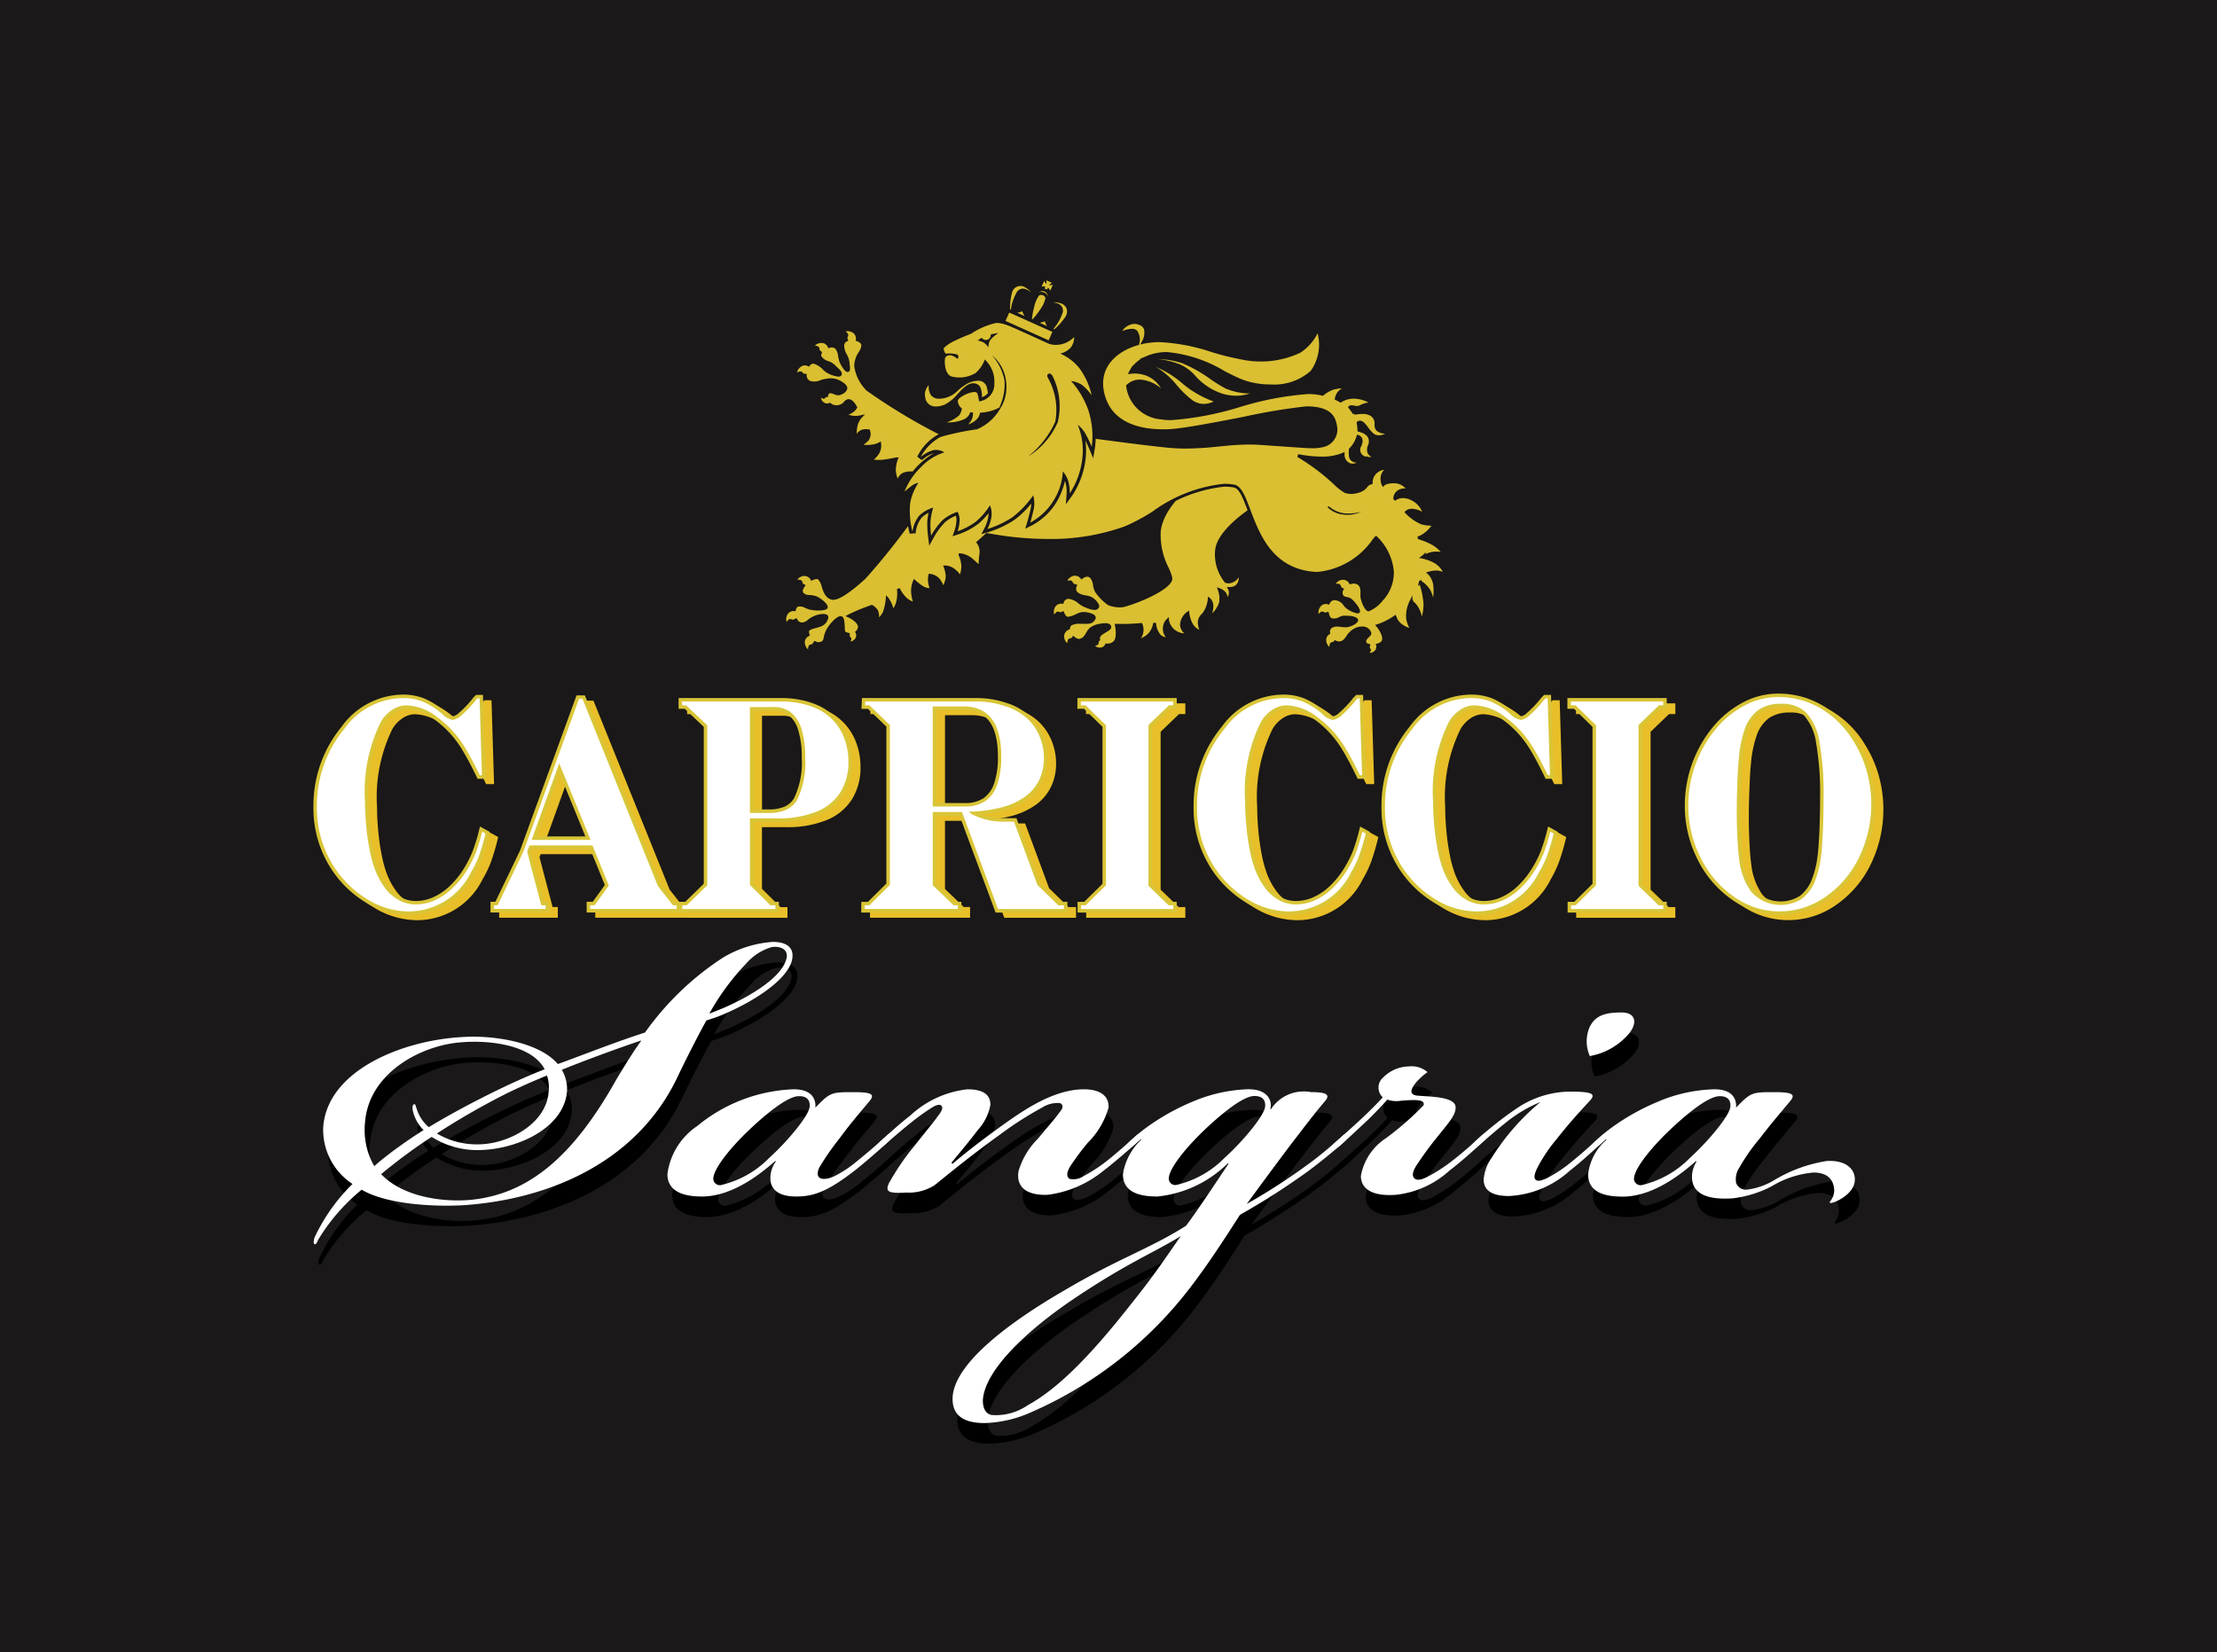 <svg xmlns="http://www.w3.org/2000/svg" xmlns:xlink="http://www.w3.org/1999/xlink" width="136.484" height="101.731" viewBox="0 0 136.484 101.731"><rect x="0" y="0" width="136.484" height="101.731" fill="#808080" stroke="none"/><defs><clipPath id="a"><rect width="136.484" height="101.732" fill="none"/></clipPath></defs><g transform="translate(-643.195 -3574.633)"><g transform="translate(643.195 3574.633)"><g clip-path="url(#a)"><path d="M0,0H136.484V101.732H0Z" fill="#1a1818"/><g clip-path="url(#a)"><rect width="141.945" height="124.091" transform="translate(-4.79 -13.734)" fill="none" stroke="#fff" stroke-miterlimit="10" stroke-width="0.045"/><path d="M677.4,3634.773l.2.109a13.2,13.2,0,0,1-.4,1.348,6.484,6.484,0,0,1-.506,1.046,4.283,4.283,0,0,1-3.827,2.4,4.9,4.9,0,0,1-2.57-.757,6.412,6.412,0,0,1-2.1-2.1,6.662,6.662,0,0,1-.983-3.63,7.386,7.386,0,0,1,1.693-4.755,4.491,4.491,0,0,1,3.6-1.891,3.277,3.277,0,0,1,1.227.22,4.525,4.525,0,0,1,1.185.75,1.2,1.2,0,0,0,.642.375.916.916,0,0,0,.518-.25,7.06,7.06,0,0,0,.8-.819c.06-.073.1-.117.1-.127l.121-.128h.127l.144,4.735h-.132c-.316-.657-.617-1.226-.907-1.7a6.5,6.5,0,0,0-1.71-1.877,3.266,3.266,0,0,0-1.884-.728,1.616,1.616,0,0,0-.871.266,2.26,2.26,0,0,0-.723.759,9.7,9.7,0,0,0-.969,4.908q0,.722.078,1.532a13.736,13.736,0,0,0,.215,1.477,7.534,7.534,0,0,0,.308,1.134,4.637,4.637,0,0,0,.651,1.2,2.623,2.623,0,0,0,.852.73,2.163,2.163,0,0,0,1.036.253,2.856,2.856,0,0,0,1.16-.256,3.782,3.782,0,0,0,1.109-.768,5.651,5.651,0,0,0,.911-1.16,6.723,6.723,0,0,0,.5-.994,11.223,11.223,0,0,0,.393-1.292" transform="translate(-647.178 -3583.238)" fill="#e8bf28"/><path d="M677.4,3634.773l.2.109a13.2,13.2,0,0,1-.4,1.348,6.484,6.484,0,0,1-.506,1.046,4.283,4.283,0,0,1-3.827,2.4,4.9,4.9,0,0,1-2.57-.757,6.412,6.412,0,0,1-2.1-2.1,6.662,6.662,0,0,1-.983-3.63,7.386,7.386,0,0,1,1.693-4.755,4.491,4.491,0,0,1,3.6-1.891,3.277,3.277,0,0,1,1.227.22,4.525,4.525,0,0,1,1.185.75,1.2,1.2,0,0,0,.642.375.916.916,0,0,0,.518-.25,7.06,7.06,0,0,0,.8-.819c.06-.073.1-.117.1-.127l.121-.128h.127l.144,4.735h-.132c-.316-.657-.617-1.226-.907-1.7a6.5,6.5,0,0,0-1.71-1.877,3.266,3.266,0,0,0-1.884-.728,1.616,1.616,0,0,0-.871.266,2.26,2.26,0,0,0-.723.759,9.7,9.7,0,0,0-.969,4.908q0,.722.078,1.532a13.736,13.736,0,0,0,.215,1.477,7.534,7.534,0,0,0,.308,1.134,4.637,4.637,0,0,0,.651,1.2,2.623,2.623,0,0,0,.852.73,2.163,2.163,0,0,0,1.036.253,2.856,2.856,0,0,0,1.16-.256,3.782,3.782,0,0,0,1.109-.768,5.651,5.651,0,0,0,.911-1.16,6.723,6.723,0,0,0,.5-.994A11.223,11.223,0,0,0,677.4,3634.773Z" transform="translate(-647.178 -3583.238)" fill="none" stroke="#e8bf28" stroke-miterlimit="10" stroke-width="0.431"/><path d="M685.519,3626.6h.214l4.646,11.527.923,1.18h.224v.227h-5.321v-.227h.27l.877-1.216-1-2.47h-3.878l-.143.394.865,3.292h.271v.227h-3.179v-.227h.224l1.582-3.292Zm-1.218,3.967-1.7,4.717h3.631Z" transform="translate(-649.344 -3583.249)" fill="#e8bf28"/><path d="M684.761,3631.357l-1.7,4.717h3.632Z" transform="translate(-649.804 -3584.037)" fill="none" stroke="#e8bf28" stroke-miterlimit="10" stroke-width="0.431"/><path d="M685.519,3626.6h.214l4.646,11.527.923,1.18h.225v.228h-5.321v-.228h.27l.878-1.215-1-2.469h-3.878l-.144.393.865,3.292h.271v.228h-3.179v-.228h.224l1.581-3.292Z" transform="translate(-649.344 -3583.249)" fill="none" stroke="#e8bf28" stroke-miterlimit="10" stroke-width="0.431"/><path d="M694.168,3626.8h6.2a5.438,5.438,0,0,1,1.1.119,4.521,4.521,0,0,1,1.039.343,2.918,2.918,0,0,1,.769.516,3.171,3.171,0,0,1,.828,1.174,3.953,3.953,0,0,1,.3,1.541,3.458,3.458,0,0,1-.508,1.911,3.118,3.118,0,0,1-1.489,1.187,6.25,6.25,0,0,1-2.377.4h-1.691v4.1l1.264,1.253h.305v.227h-5.73v-.227h.27l1.265-1.234v-9.846l-1.3-1.234h-.249v-.229m4.173.339v6.518h1.171a2.553,2.553,0,0,0,1.053-.192,1.5,1.5,0,0,0,.673-.594,5.231,5.231,0,0,0,.507-2.624,5.856,5.856,0,0,0-.216-1.724,2.1,2.1,0,0,0-.646-1.037,1.64,1.64,0,0,0-1.064-.347Z" transform="translate(-651.646 -3583.281)" fill="#e8bf28"/><path d="M699.171,3627.2v6.518h1.171a2.546,2.546,0,0,0,1.053-.192,1.5,1.5,0,0,0,.673-.594,5.231,5.231,0,0,0,.507-2.624,5.858,5.858,0,0,0-.216-1.724,2.092,2.092,0,0,0-.647-1.037,1.638,1.638,0,0,0-1.064-.347Z" transform="translate(-652.476 -3583.349)" fill="none" stroke="#e8bf28" stroke-miterlimit="10" stroke-width="0.431"/><path d="M694.168,3626.8h6.2a5.438,5.438,0,0,1,1.1.119,4.521,4.521,0,0,1,1.039.343,2.918,2.918,0,0,1,.769.516,3.171,3.171,0,0,1,.828,1.174,3.953,3.953,0,0,1,.3,1.541,3.458,3.458,0,0,1-.508,1.911,3.118,3.118,0,0,1-1.489,1.187,6.25,6.25,0,0,1-2.377.4h-1.691v4.1l1.264,1.253h.305v.227h-5.73v-.227h.27l1.265-1.234v-9.846l-1.3-1.234h-.249Z" transform="translate(-651.646 -3583.281)" fill="none" stroke="#e8bf28" stroke-miterlimit="10" stroke-width="0.431"/><path d="M707.682,3626.8h6.856a5.494,5.494,0,0,1,1.743.279,3.643,3.643,0,0,1,1.339.736,3.1,3.1,0,0,1,.782,1.1,3.434,3.434,0,0,1,.28,1.366,3.039,3.039,0,0,1-.3,1.367,2.758,2.758,0,0,1-.888,1.029,4.437,4.437,0,0,1-1.464.65,8.615,8.615,0,0,1-1.952.254v.038a2.056,2.056,0,0,0,.42.235,4.233,4.233,0,0,0,.827.257,3.9,3.9,0,0,0,.759.083h.757l1.443,3.894,1.287,1.253h.339v.227h-4.052l-2.221-5.968h-1.794v4.506l1.285,1.234h.26v.227h-5.73v-.227h.283l1.264-1.253v-9.846l-1.264-1.215h-.259v-.229m4.162.3v6.16h1.984a2.183,2.183,0,0,0,1.249-.332,2,2,0,0,0,.739-1.019,5.163,5.163,0,0,0,.245-1.719q0-3.089-2.332-3.09Z" transform="translate(-653.883 -3583.281)" fill="#e8bf28"/><path d="M712.676,3627.16v6.16h1.984a2.186,2.186,0,0,0,1.249-.332,2,2,0,0,0,.739-1.02,5.169,5.169,0,0,0,.245-1.719q0-3.089-2.332-3.09Z" transform="translate(-654.715 -3583.342)" fill="none" stroke="#e8bf28" stroke-miterlimit="10" stroke-width="0.431"/><path d="M707.682,3626.8h6.856a5.494,5.494,0,0,1,1.743.279,3.643,3.643,0,0,1,1.339.736,3.1,3.1,0,0,1,.782,1.1,3.434,3.434,0,0,1,.28,1.366,3.039,3.039,0,0,1-.3,1.367,2.758,2.758,0,0,1-.888,1.029,4.437,4.437,0,0,1-1.464.65,8.615,8.615,0,0,1-1.952.254v.038a2.056,2.056,0,0,0,.42.235,4.233,4.233,0,0,0,.827.257,3.9,3.9,0,0,0,.759.083h.757l1.443,3.894,1.287,1.253h.339v.227h-4.052l-2.221-5.968h-1.794v4.506l1.285,1.234h.26v.227h-5.73v-.227h.283l1.264-1.253v-9.846l-1.264-1.215h-.259Z" transform="translate(-653.883 -3583.281)" fill="none" stroke="#e8bf28" stroke-miterlimit="10" stroke-width="0.431"/><path d="M723.6,3626.8h5.683v.229h-.259l-1.263,1.215v9.9l1.24,1.2h.282v.228h-5.672v-.228h.282l1.252-1.235v-9.846l-1.263-1.233H723.6Z" transform="translate(-656.526 -3583.282)" fill="#e8bf28"/><path d="M723.6,3626.8h5.683v.229h-.259l-1.263,1.215v9.9l1.24,1.2h.282v.228h-5.672v-.228h.282l1.252-1.235v-9.846l-1.263-1.233H723.6Z" transform="translate(-656.526 -3583.282)" fill="none" stroke="#e8bf28" stroke-miterlimit="10" stroke-width="0.431"/><path d="M742.352,3634.773l.2.109a13.359,13.359,0,0,1-.4,1.348,6.492,6.492,0,0,1-.505,1.046,4.28,4.28,0,0,1-3.826,2.4,4.9,4.9,0,0,1-2.571-.757,6.433,6.433,0,0,1-2.1-2.1,6.655,6.655,0,0,1-.982-3.63,7.4,7.4,0,0,1,1.692-4.755,4.5,4.5,0,0,1,3.6-1.891,3.282,3.282,0,0,1,1.226.22,4.551,4.551,0,0,1,1.185.75,1.2,1.2,0,0,0,.64.375.917.917,0,0,0,.521-.25,6.988,6.988,0,0,0,.8-.819c.062-.073.1-.117.1-.127l.121-.128h.128l.144,4.735h-.133c-.315-.657-.616-1.226-.905-1.7a6.509,6.509,0,0,0-1.711-1.877,3.268,3.268,0,0,0-1.885-.728,1.618,1.618,0,0,0-.871.266,2.251,2.251,0,0,0-.722.759,9.7,9.7,0,0,0-.969,4.908q0,.722.078,1.532a14.516,14.516,0,0,0,.213,1.477,7.971,7.971,0,0,0,.309,1.134,4.646,4.646,0,0,0,.653,1.2,2.619,2.619,0,0,0,.851.73,2.165,2.165,0,0,0,1.036.253,2.857,2.857,0,0,0,1.16-.256,3.745,3.745,0,0,0,1.108-.768,5.718,5.718,0,0,0,.913-1.16,6.815,6.815,0,0,0,.495-.994,11.2,11.2,0,0,0,.394-1.292" transform="translate(-657.948 -3583.238)" fill="#e8bf28"/><path d="M742.352,3634.773l.2.109a13.359,13.359,0,0,1-.4,1.348,6.492,6.492,0,0,1-.505,1.046,4.28,4.28,0,0,1-3.826,2.4,4.9,4.9,0,0,1-2.571-.757,6.433,6.433,0,0,1-2.1-2.1,6.655,6.655,0,0,1-.982-3.63,7.4,7.4,0,0,1,1.692-4.755,4.5,4.5,0,0,1,3.6-1.891,3.282,3.282,0,0,1,1.226.22,4.551,4.551,0,0,1,1.185.75,1.2,1.2,0,0,0,.64.375.917.917,0,0,0,.521-.25,6.988,6.988,0,0,0,.8-.819c.062-.073.1-.117.1-.127l.121-.128h.128l.144,4.735h-.133c-.315-.657-.616-1.226-.905-1.7a6.509,6.509,0,0,0-1.711-1.877,3.268,3.268,0,0,0-1.885-.728,1.618,1.618,0,0,0-.871.266,2.251,2.251,0,0,0-.722.759,9.7,9.7,0,0,0-.969,4.908q0,.722.078,1.532a14.516,14.516,0,0,0,.213,1.477,7.971,7.971,0,0,0,.309,1.134,4.646,4.646,0,0,0,.653,1.2,2.619,2.619,0,0,0,.851.73,2.165,2.165,0,0,0,1.036.253,2.857,2.857,0,0,0,1.16-.256,3.745,3.745,0,0,0,1.108-.768,5.718,5.718,0,0,0,.913-1.16,6.815,6.815,0,0,0,.495-.994A11.2,11.2,0,0,0,742.352,3634.773Z" transform="translate(-657.948 -3583.238)" fill="none" stroke="#e8bf28" stroke-miterlimit="10" stroke-width="0.431"/><path d="M756.222,3634.773l.2.109a13.388,13.388,0,0,1-.4,1.348,6.548,6.548,0,0,1-.5,1.046,4.283,4.283,0,0,1-3.827,2.4,4.895,4.895,0,0,1-2.571-.757,6.432,6.432,0,0,1-2.1-2.1,6.668,6.668,0,0,1-.981-3.63,7.39,7.39,0,0,1,1.692-4.755,4.494,4.494,0,0,1,3.6-1.891,3.283,3.283,0,0,1,1.227.22,4.555,4.555,0,0,1,1.185.75,1.2,1.2,0,0,0,.64.375.918.918,0,0,0,.52-.25,7.038,7.038,0,0,0,.8-.819c.062-.073.1-.117.1-.127l.122-.128h.128l.144,4.735h-.133c-.316-.657-.617-1.226-.905-1.7a6.511,6.511,0,0,0-1.712-1.877,3.26,3.26,0,0,0-1.884-.728,1.623,1.623,0,0,0-.873.266,2.23,2.23,0,0,0-.72.759,9.661,9.661,0,0,0-.971,4.908q0,.722.078,1.532a14.223,14.223,0,0,0,.214,1.477,7.534,7.534,0,0,0,.309,1.134,4.59,4.59,0,0,0,.652,1.2,2.626,2.626,0,0,0,.851.73,2.163,2.163,0,0,0,1.036.253,2.862,2.862,0,0,0,1.16-.256,3.747,3.747,0,0,0,1.108-.768,5.6,5.6,0,0,0,.911-1.16,6.675,6.675,0,0,0,.5-.994,10.96,10.96,0,0,0,.391-1.292" transform="translate(-660.248 -3583.238)" fill="#e8bf28"/><path d="M756.222,3634.773l.2.109a13.388,13.388,0,0,1-.4,1.348,6.548,6.548,0,0,1-.5,1.046,4.283,4.283,0,0,1-3.827,2.4,4.895,4.895,0,0,1-2.571-.757,6.432,6.432,0,0,1-2.1-2.1,6.668,6.668,0,0,1-.981-3.63,7.39,7.39,0,0,1,1.692-4.755,4.494,4.494,0,0,1,3.6-1.891,3.283,3.283,0,0,1,1.227.22,4.555,4.555,0,0,1,1.185.75,1.2,1.2,0,0,0,.64.375.918.918,0,0,0,.52-.25,7.038,7.038,0,0,0,.8-.819c.062-.073.1-.117.1-.127l.122-.128h.128l.144,4.735h-.133c-.316-.657-.617-1.226-.905-1.7a6.511,6.511,0,0,0-1.712-1.877,3.26,3.26,0,0,0-1.884-.728,1.623,1.623,0,0,0-.873.266,2.23,2.23,0,0,0-.72.759,9.661,9.661,0,0,0-.971,4.908q0,.722.078,1.532a14.223,14.223,0,0,0,.214,1.477,7.534,7.534,0,0,0,.309,1.134,4.59,4.59,0,0,0,.652,1.2,2.626,2.626,0,0,0,.851.73,2.163,2.163,0,0,0,1.036.253,2.862,2.862,0,0,0,1.16-.256,3.747,3.747,0,0,0,1.108-.768,5.6,5.6,0,0,0,.911-1.16,6.675,6.675,0,0,0,.5-.994A10.96,10.96,0,0,0,756.222,3634.773Z" transform="translate(-660.248 -3583.238)" fill="none" stroke="#e8bf28" stroke-miterlimit="10" stroke-width="0.431"/><path d="M759.76,3626.8h5.684v.229h-.26l-1.264,1.215v9.9l1.241,1.2h.282v.228h-5.673v-.228h.283l1.252-1.235v-9.846l-1.264-1.233h-.282Z" transform="translate(-662.521 -3583.282)" fill="#e8bf28"/><path d="M759.76,3626.8h5.684v.229h-.26l-1.264,1.215v9.9l1.241,1.2h.282v.228h-5.673v-.228h.283l1.252-1.235v-9.846l-1.264-1.233h-.282Z" transform="translate(-662.521 -3583.282)" fill="none" stroke="#e8bf28" stroke-miterlimit="10" stroke-width="0.431"/><path d="M773.951,3626.47a5.129,5.129,0,0,1,2.608.69,5.812,5.812,0,0,1,2.015,2A7.065,7.065,0,0,1,779.4,3631a7.519,7.519,0,0,1-.474,5.358,6.248,6.248,0,0,1-2.066,2.412,4.893,4.893,0,0,1-2.822.891,4.821,4.821,0,0,1-2.787-.891,6.3,6.3,0,0,1-2.064-2.4,7.06,7.06,0,0,1-.765-3.236,7.367,7.367,0,0,1,1.663-4.662,5.843,5.843,0,0,1,1.782-1.473,4.4,4.4,0,0,1,2.086-.53m.189.41a2.408,2.408,0,0,0-1.4.375,2.451,2.451,0,0,0-.84,1.18,6.973,6.973,0,0,0-.318,1.344c-.054.416-.1.972-.128,1.669s-.05,1.434-.05,2.208q0,.629.037,1.432c.025.532.06.98.108,1.339a4.247,4.247,0,0,0,.721,2,2.432,2.432,0,0,0,3.161.448,2.633,2.633,0,0,0,.834-1.2,6.058,6.058,0,0,0,.315-1.308q.076-.548.122-1.563t.047-2.147a18.264,18.264,0,0,0-.252-3.412,3.459,3.459,0,0,0-.813-1.813,2.1,2.1,0,0,0-1.538-.555" transform="translate(-663.957 -3583.228)" fill="#e8bf28"/><path d="M774.732,3626.962a2.409,2.409,0,0,0-1.4.375,2.451,2.451,0,0,0-.84,1.18,6.964,6.964,0,0,0-.318,1.344c-.054.415-.1.972-.128,1.669s-.05,1.433-.05,2.207q0,.63.037,1.432c.025.532.06.98.108,1.339a4.247,4.247,0,0,0,.721,2,2.432,2.432,0,0,0,3.161.448,2.634,2.634,0,0,0,.834-1.2,6.044,6.044,0,0,0,.315-1.308c.051-.365.091-.887.122-1.563s.047-1.392.047-2.148a18.261,18.261,0,0,0-.252-3.411,3.459,3.459,0,0,0-.813-1.813A2.1,2.1,0,0,0,774.732,3626.962Z" transform="translate(-664.549 -3583.309)" fill="none" stroke="#e8bf28" stroke-miterlimit="10" stroke-width="0.431"/><path d="M773.951,3626.47a5.129,5.129,0,0,1,2.608.69,5.812,5.812,0,0,1,2.015,2A7.065,7.065,0,0,1,779.4,3631a7.519,7.519,0,0,1-.474,5.358,6.248,6.248,0,0,1-2.066,2.412,4.893,4.893,0,0,1-2.822.891,4.825,4.825,0,0,1-2.788-.891,6.3,6.3,0,0,1-2.063-2.4,7.06,7.06,0,0,1-.765-3.236,7.367,7.367,0,0,1,1.663-4.662,5.843,5.843,0,0,1,1.782-1.473A4.4,4.4,0,0,1,773.951,3626.47Z" transform="translate(-663.957 -3583.228)" fill="none" stroke="#e8bf28" stroke-miterlimit="10" stroke-width="0.431"/><path d="M676.764,3634.383l.2.11a13.441,13.441,0,0,1-.395,1.348,6.535,6.535,0,0,1-.505,1.046,4.283,4.283,0,0,1-3.826,2.4,4.882,4.882,0,0,1-2.571-.758,6.419,6.419,0,0,1-2.1-2.1,6.645,6.645,0,0,1-.982-3.63,7.384,7.384,0,0,1,1.691-4.754,4.491,4.491,0,0,1,3.6-1.892,3.3,3.3,0,0,1,1.226.22,4.517,4.517,0,0,1,1.185.75,1.2,1.2,0,0,0,.642.374.915.915,0,0,0,.519-.251,6.85,6.85,0,0,0,.8-.818c.061-.073.1-.115.1-.127l.12-.127h.129l.144,4.734h-.133c-.314-.657-.617-1.226-.906-1.7a6.5,6.5,0,0,0-1.71-1.879,3.275,3.275,0,0,0-1.885-.727,1.616,1.616,0,0,0-.872.265,2.274,2.274,0,0,0-.722.759,9.7,9.7,0,0,0-.97,4.909c0,.48.027.991.079,1.531a13.936,13.936,0,0,0,.214,1.477,7.634,7.634,0,0,0,.309,1.134,4.62,4.62,0,0,0,.651,1.2,2.67,2.67,0,0,0,.852.732,2.194,2.194,0,0,0,1.035.252,2.843,2.843,0,0,0,1.161-.257,3.752,3.752,0,0,0,1.108-.767,5.594,5.594,0,0,0,.913-1.161,6.782,6.782,0,0,0,.495-.992,11.328,11.328,0,0,0,.394-1.294" transform="translate(-647.073 -3583.174)" fill="#d9c537"/><path d="M676.764,3634.383l.2.11a13.441,13.441,0,0,1-.395,1.348,6.535,6.535,0,0,1-.505,1.046,4.283,4.283,0,0,1-3.826,2.4,4.882,4.882,0,0,1-2.571-.758,6.419,6.419,0,0,1-2.1-2.1,6.645,6.645,0,0,1-.982-3.63,7.384,7.384,0,0,1,1.691-4.754,4.491,4.491,0,0,1,3.6-1.892,3.3,3.3,0,0,1,1.226.22,4.517,4.517,0,0,1,1.185.75,1.2,1.2,0,0,0,.642.374.915.915,0,0,0,.519-.251,6.85,6.85,0,0,0,.8-.818c.061-.073.1-.115.1-.127l.12-.127h.129l.144,4.734h-.133c-.314-.657-.617-1.226-.906-1.7a6.5,6.5,0,0,0-1.71-1.879,3.275,3.275,0,0,0-1.885-.727,1.616,1.616,0,0,0-.872.265,2.274,2.274,0,0,0-.722.759,9.7,9.7,0,0,0-.97,4.909c0,.48.027.991.079,1.531a13.936,13.936,0,0,0,.214,1.477,7.634,7.634,0,0,0,.309,1.134,4.62,4.62,0,0,0,.651,1.2,2.67,2.67,0,0,0,.852.732,2.194,2.194,0,0,0,1.035.252,2.843,2.843,0,0,0,1.161-.257,3.752,3.752,0,0,0,1.108-.767,5.594,5.594,0,0,0,.913-1.161,6.782,6.782,0,0,0,.495-.992A11.328,11.328,0,0,0,676.764,3634.383Z" transform="translate(-647.073 -3583.174)" fill="none" stroke="#d9c537" stroke-miterlimit="10" stroke-width="0.431"/><path d="M684.884,3626.212h.214l4.646,11.528.922,1.18h.226v.229h-5.32v-.229h.271l.877-1.217-1.005-2.467h-3.878l-.144.392.866,3.292h.272v.229h-3.18v-.229h.223l1.583-3.292Zm-1.217,3.968-1.7,4.717h3.63Z" transform="translate(-649.239 -3583.184)" fill="#d9c537"/><path d="M684.127,3630.968l-1.7,4.717h3.63Z" transform="translate(-649.699 -3583.973)" fill="none" stroke="#d9c537" stroke-miterlimit="10" stroke-width="0.431"/><path d="M684.884,3626.212h.214l4.646,11.528.922,1.18h.226v.229h-5.321v-.229h.271l.878-1.216-1.005-2.468h-3.879l-.144.392.866,3.292h.271v.229h-3.18v-.229h.223l1.583-3.292Z" transform="translate(-649.239 -3583.185)" fill="none" stroke="#d9c537" stroke-miterlimit="10" stroke-width="0.431"/><path d="M693.534,3626.409h6.2a5.441,5.441,0,0,1,1.1.119,4.481,4.481,0,0,1,1.039.342,2.987,2.987,0,0,1,.77.517,3.177,3.177,0,0,1,.829,1.174,3.965,3.965,0,0,1,.3,1.541,3.45,3.45,0,0,1-.507,1.91,3.124,3.124,0,0,1-1.489,1.189,6.262,6.262,0,0,1-2.377.4h-1.691v4.1l1.263,1.252h.306v.229h-5.731v-.229h.271l1.265-1.235v-9.845l-1.3-1.234h-.249v-.229m4.174.339v6.517h1.17a2.553,2.553,0,0,0,1.054-.191,1.515,1.515,0,0,0,.673-.594,5.244,5.244,0,0,0,.508-2.625,5.778,5.778,0,0,0-.219-1.723,2.076,2.076,0,0,0-.645-1.039,1.646,1.646,0,0,0-1.064-.347Z" transform="translate(-651.541 -3583.217)" fill="#d9c537"/><path d="M698.537,3626.815v6.518h1.17a2.562,2.562,0,0,0,1.054-.191,1.519,1.519,0,0,0,.673-.594,5.249,5.249,0,0,0,.508-2.625,5.773,5.773,0,0,0-.218-1.722,2.075,2.075,0,0,0-.645-1.039,1.646,1.646,0,0,0-1.064-.347Z" transform="translate(-652.37 -3583.284)" fill="none" stroke="#d9c537" stroke-miterlimit="10" stroke-width="0.431"/><path d="M693.534,3626.409h6.2a5.441,5.441,0,0,1,1.1.119,4.481,4.481,0,0,1,1.039.342,2.987,2.987,0,0,1,.77.517,3.177,3.177,0,0,1,.829,1.174,3.965,3.965,0,0,1,.3,1.541,3.45,3.45,0,0,1-.507,1.91,3.124,3.124,0,0,1-1.489,1.189,6.26,6.26,0,0,1-2.377.4h-1.691v4.1l1.263,1.252h.306v.229h-5.731v-.229h.271l1.265-1.235v-9.845l-1.3-1.234h-.249Z" transform="translate(-651.541 -3583.217)" fill="none" stroke="#d9c537" stroke-miterlimit="10" stroke-width="0.431"/><path d="M707.049,3626.409H713.9a5.492,5.492,0,0,1,1.742.279,3.648,3.648,0,0,1,1.34.736,3.088,3.088,0,0,1,.782,1.1,3.46,3.46,0,0,1,.279,1.368,3.039,3.039,0,0,1-.3,1.366,2.755,2.755,0,0,1-.888,1.028,4.422,4.422,0,0,1-1.463.649,8.562,8.562,0,0,1-1.953.256v.037a2.035,2.035,0,0,0,.421.237,4.348,4.348,0,0,0,.828.257,3.853,3.853,0,0,0,.757.082h.757l1.443,3.9,1.286,1.252h.341v.229h-4.052l-2.221-5.97h-1.8v4.506l1.287,1.235h.261v.229h-5.731v-.229h.281l1.264-1.252v-9.845l-1.264-1.217h-.258v-.229m4.159.3v6.162h1.985a2.181,2.181,0,0,0,1.25-.334,1.99,1.99,0,0,0,.739-1.018,5.19,5.19,0,0,0,.245-1.719q0-3.091-2.332-3.09Z" transform="translate(-653.778 -3583.217)" fill="#d9c537"/><path d="M712.04,3626.771v6.162h1.985a2.181,2.181,0,0,0,1.25-.334,1.99,1.99,0,0,0,.739-1.018,5.2,5.2,0,0,0,.245-1.719q0-3.092-2.332-3.09Z" transform="translate(-654.609 -3583.277)" fill="none" stroke="#d9c537" stroke-miterlimit="10" stroke-width="0.431"/><path d="M707.049,3626.409H713.9a5.492,5.492,0,0,1,1.742.279,3.648,3.648,0,0,1,1.34.736,3.1,3.1,0,0,1,.782,1.1,3.46,3.46,0,0,1,.279,1.368,3.039,3.039,0,0,1-.3,1.366,2.755,2.755,0,0,1-.888,1.028,4.422,4.422,0,0,1-1.463.649,8.562,8.562,0,0,1-1.953.256v.037a2.035,2.035,0,0,0,.421.237,4.348,4.348,0,0,0,.828.257,3.853,3.853,0,0,0,.757.082h.757l1.443,3.9,1.286,1.252h.341v.229h-4.052l-2.221-5.97h-1.8v4.506l1.287,1.235h.261v.229h-5.731v-.229h.282l1.263-1.252v-9.845l-1.263-1.217h-.259Z" transform="translate(-653.778 -3583.217)" fill="none" stroke="#d9c537" stroke-miterlimit="10" stroke-width="0.431"/><path d="M722.965,3626.409h5.683v.229h-.259l-1.265,1.217v9.9l1.24,1.2h.283v.229h-5.673v-.229h.282l1.254-1.234v-9.845l-1.264-1.235h-.282Z" transform="translate(-656.421 -3583.217)" fill="#d9c537"/><path d="M722.965,3626.409h5.683v.229h-.259l-1.265,1.217v9.9l1.24,1.2h.283v.229h-5.673v-.229h.282l1.254-1.234v-9.845l-1.264-1.235h-.282Z" transform="translate(-656.421 -3583.217)" fill="none" stroke="#d9c537" stroke-miterlimit="10" stroke-width="0.431"/><path d="M741.718,3634.383l.2.11a12.978,12.978,0,0,1-.4,1.348,6.4,6.4,0,0,1-.5,1.046,4.282,4.282,0,0,1-3.826,2.4,4.888,4.888,0,0,1-2.571-.758,6.432,6.432,0,0,1-2.1-2.1,6.645,6.645,0,0,1-.982-3.63,7.385,7.385,0,0,1,1.692-4.754,4.494,4.494,0,0,1,3.6-1.892,3.287,3.287,0,0,1,1.225.22,4.518,4.518,0,0,1,1.185.75,1.208,1.208,0,0,0,.641.374.909.909,0,0,0,.52-.251,6.988,6.988,0,0,0,.8-.818c.061-.073.1-.115.1-.127l.121-.127h.127l.144,4.734h-.133c-.316-.657-.617-1.226-.907-1.7a6.485,6.485,0,0,0-1.711-1.879,3.269,3.269,0,0,0-1.884-.727,1.617,1.617,0,0,0-.872.265,2.247,2.247,0,0,0-.721.759,9.681,9.681,0,0,0-.971,4.909q0,.721.079,1.531a14.181,14.181,0,0,0,.213,1.477,7.834,7.834,0,0,0,.309,1.134,4.625,4.625,0,0,0,.652,1.2,2.652,2.652,0,0,0,.852.732,2.187,2.187,0,0,0,1.036.252,2.846,2.846,0,0,0,1.16-.257,3.752,3.752,0,0,0,1.108-.767,5.644,5.644,0,0,0,.911-1.161,6.8,6.8,0,0,0,.5-.992,11.375,11.375,0,0,0,.393-1.294" transform="translate(-657.843 -3583.174)" fill="#d9c537"/><path d="M741.718,3634.383l.2.11a12.978,12.978,0,0,1-.4,1.348,6.4,6.4,0,0,1-.5,1.046,4.282,4.282,0,0,1-3.826,2.4,4.888,4.888,0,0,1-2.571-.758,6.432,6.432,0,0,1-2.1-2.1,6.645,6.645,0,0,1-.982-3.63,7.385,7.385,0,0,1,1.692-4.754,4.494,4.494,0,0,1,3.6-1.892,3.287,3.287,0,0,1,1.225.22,4.518,4.518,0,0,1,1.185.75,1.208,1.208,0,0,0,.641.374.909.909,0,0,0,.52-.251,6.988,6.988,0,0,0,.8-.818c.061-.073.1-.115.1-.127l.121-.127h.127l.144,4.734h-.133c-.316-.657-.617-1.226-.907-1.7a6.485,6.485,0,0,0-1.711-1.879,3.269,3.269,0,0,0-1.884-.727,1.617,1.617,0,0,0-.872.265,2.247,2.247,0,0,0-.721.759,9.681,9.681,0,0,0-.971,4.909q0,.721.079,1.531a14.181,14.181,0,0,0,.213,1.477,7.834,7.834,0,0,0,.309,1.134,4.625,4.625,0,0,0,.652,1.2,2.652,2.652,0,0,0,.852.732,2.187,2.187,0,0,0,1.036.252,2.846,2.846,0,0,0,1.16-.257,3.752,3.752,0,0,0,1.108-.767,5.644,5.644,0,0,0,.911-1.161,6.8,6.8,0,0,0,.5-.992A11.375,11.375,0,0,0,741.718,3634.383Z" transform="translate(-657.843 -3583.174)" fill="none" stroke="#d9c537" stroke-miterlimit="10" stroke-width="0.431"/><path d="M755.589,3634.383l.2.11a12.768,12.768,0,0,1-.4,1.348,6.394,6.394,0,0,1-.506,1.046,4.283,4.283,0,0,1-3.826,2.4,4.878,4.878,0,0,1-2.57-.758,6.418,6.418,0,0,1-2.1-2.1,6.658,6.658,0,0,1-.981-3.63,7.389,7.389,0,0,1,1.691-4.754,4.492,4.492,0,0,1,3.6-1.892,3.3,3.3,0,0,1,1.228.22,4.518,4.518,0,0,1,1.185.75,1.2,1.2,0,0,0,.641.374.912.912,0,0,0,.519-.251,6.859,6.859,0,0,0,.8-.818c.061-.073.1-.115.1-.127l.122-.127h.127l.144,4.734h-.133c-.315-.657-.617-1.226-.905-1.7a6.511,6.511,0,0,0-1.711-1.879,3.276,3.276,0,0,0-1.885-.727,1.615,1.615,0,0,0-.872.265,2.239,2.239,0,0,0-.72.759,9.665,9.665,0,0,0-.971,4.909q0,.721.078,1.531a14.575,14.575,0,0,0,.214,1.477,7.6,7.6,0,0,0,.31,1.134,4.6,4.6,0,0,0,.651,1.2,2.67,2.67,0,0,0,.852.732,2.192,2.192,0,0,0,1.035.252,2.84,2.84,0,0,0,1.16-.257,3.75,3.75,0,0,0,1.109-.767,5.644,5.644,0,0,0,.911-1.161,6.635,6.635,0,0,0,.5-.992,11.2,11.2,0,0,0,.393-1.294" transform="translate(-660.143 -3583.174)" fill="#d9c537"/><path d="M755.589,3634.383l.2.11a12.768,12.768,0,0,1-.4,1.348,6.394,6.394,0,0,1-.506,1.046,4.283,4.283,0,0,1-3.826,2.4,4.878,4.878,0,0,1-2.57-.758,6.418,6.418,0,0,1-2.1-2.1,6.658,6.658,0,0,1-.981-3.63,7.389,7.389,0,0,1,1.691-4.754,4.492,4.492,0,0,1,3.6-1.892,3.3,3.3,0,0,1,1.228.22,4.518,4.518,0,0,1,1.185.75,1.2,1.2,0,0,0,.641.374.912.912,0,0,0,.519-.251,6.859,6.859,0,0,0,.8-.818c.061-.073.1-.115.1-.127l.122-.127h.127l.144,4.734h-.133c-.315-.657-.617-1.226-.905-1.7a6.511,6.511,0,0,0-1.711-1.879,3.276,3.276,0,0,0-1.885-.727,1.615,1.615,0,0,0-.872.265,2.239,2.239,0,0,0-.72.759,9.665,9.665,0,0,0-.971,4.909q0,.721.078,1.531a14.575,14.575,0,0,0,.214,1.477,7.6,7.6,0,0,0,.31,1.134,4.6,4.6,0,0,0,.651,1.2,2.67,2.67,0,0,0,.852.732,2.192,2.192,0,0,0,1.035.252,2.84,2.84,0,0,0,1.16-.257,3.75,3.75,0,0,0,1.109-.767,5.644,5.644,0,0,0,.911-1.161,6.635,6.635,0,0,0,.5-.992A11.2,11.2,0,0,0,755.589,3634.383Z" transform="translate(-660.143 -3583.174)" fill="none" stroke="#d9c537" stroke-miterlimit="10" stroke-width="0.431"/><path d="M759.125,3626.409h5.685v.229h-.259l-1.264,1.217v9.9l1.241,1.2h.282v.229h-5.672v-.229h.282l1.252-1.234v-9.845l-1.264-1.235h-.283Z" transform="translate(-662.416 -3583.217)" fill="#d9c537"/><path d="M759.125,3626.409h5.685v.229h-.259l-1.264,1.217v9.9l1.241,1.2h.282v.229h-5.672v-.229h.282l1.252-1.234v-9.845l-1.264-1.235h-.283Z" transform="translate(-662.416 -3583.217)" fill="none" stroke="#d9c537" stroke-miterlimit="10" stroke-width="0.431"/><path d="M773.316,3626.081a5.122,5.122,0,0,1,2.609.691,5.818,5.818,0,0,1,2.015,2,7.029,7.029,0,0,1,.824,1.842,7.513,7.513,0,0,1-.472,5.357,6.235,6.235,0,0,1-2.067,2.413,4.9,4.9,0,0,1-2.821.891,4.834,4.834,0,0,1-2.789-.891,6.3,6.3,0,0,1-2.062-2.4,7.062,7.062,0,0,1-.765-3.236,7.389,7.389,0,0,1,1.662-4.662,5.847,5.847,0,0,1,1.781-1.472,4.415,4.415,0,0,1,2.086-.53m.19.412a2.388,2.388,0,0,0-1.4.375,2.454,2.454,0,0,0-.841,1.18,7.018,7.018,0,0,0-.317,1.343q-.08.623-.13,1.669t-.048,2.208q0,.631.037,1.431t.108,1.34a4.268,4.268,0,0,0,.721,2,2.426,2.426,0,0,0,3.161.448,2.6,2.6,0,0,0,.833-1.2,6.039,6.039,0,0,0,.317-1.308q.076-.549.121-1.563t.047-2.148a18.389,18.389,0,0,0-.25-3.41,3.464,3.464,0,0,0-.813-1.814,2.1,2.1,0,0,0-1.539-.553" transform="translate(-663.852 -3583.163)" fill="#d9c537"/><path d="M774.1,3626.574a2.389,2.389,0,0,0-1.4.375,2.455,2.455,0,0,0-.841,1.179,7.024,7.024,0,0,0-.317,1.343q-.08.623-.13,1.669t-.048,2.207q0,.631.037,1.432t.108,1.34a4.268,4.268,0,0,0,.721,2,2.427,2.427,0,0,0,3.161.448,2.6,2.6,0,0,0,.833-1.2,6.043,6.043,0,0,0,.317-1.307q.077-.549.121-1.563t.047-2.148a18.385,18.385,0,0,0-.25-3.41,3.467,3.467,0,0,0-.813-1.815A2.1,2.1,0,0,0,774.1,3626.574Z" transform="translate(-664.444 -3583.245)" fill="none" stroke="#d9c537" stroke-miterlimit="10" stroke-width="0.431"/><path d="M773.316,3626.081a5.122,5.122,0,0,1,2.609.691,5.818,5.818,0,0,1,2.015,2,7.029,7.029,0,0,1,.824,1.842,7.513,7.513,0,0,1-.472,5.357,6.235,6.235,0,0,1-2.067,2.413,4.9,4.9,0,0,1-2.821.891,4.834,4.834,0,0,1-2.789-.891,6.308,6.308,0,0,1-2.062-2.4,7.069,7.069,0,0,1-.765-3.237,7.389,7.389,0,0,1,1.662-4.662,5.847,5.847,0,0,1,1.781-1.472A4.415,4.415,0,0,1,773.316,3626.081Z" transform="translate(-663.852 -3583.163)" fill="none" stroke="#d9c537" stroke-miterlimit="10" stroke-width="0.431"/><path d="M676.764,3634.382l.2.108a13.57,13.57,0,0,1-.395,1.351,6.612,6.612,0,0,1-.505,1.045,4.281,4.281,0,0,1-3.826,2.4,4.875,4.875,0,0,1-2.571-.759,6.412,6.412,0,0,1-2.1-2.1,6.655,6.655,0,0,1-.982-3.631,7.383,7.383,0,0,1,1.691-4.754,4.491,4.491,0,0,1,3.6-1.892,3.286,3.286,0,0,1,1.226.22,4.514,4.514,0,0,1,1.185.75,1.206,1.206,0,0,0,.642.375.919.919,0,0,0,.519-.252,6.839,6.839,0,0,0,.8-.818c.061-.074.1-.116.1-.128l.12-.128h.129l.144,4.734h-.133c-.314-.657-.617-1.225-.906-1.7a6.454,6.454,0,0,0-1.71-1.878,3.272,3.272,0,0,0-1.885-.727,1.614,1.614,0,0,0-.872.264,2.289,2.289,0,0,0-.722.758,9.7,9.7,0,0,0-.97,4.91c0,.481.027.99.079,1.531a13.907,13.907,0,0,0,.214,1.476,7.675,7.675,0,0,0,.309,1.134,4.644,4.644,0,0,0,.651,1.2,2.636,2.636,0,0,0,.852.731,2.172,2.172,0,0,0,1.035.253,2.874,2.874,0,0,0,1.161-.256,3.76,3.76,0,0,0,1.108-.769,5.575,5.575,0,0,0,.913-1.16,6.782,6.782,0,0,0,.495-.992,11.236,11.236,0,0,0,.394-1.294" transform="translate(-647.073 -3583.173)" fill="#fff"/><path d="M684.884,3626.211h.214l4.646,11.528.922,1.18h.226v.227h-5.32v-.227h.271l.877-1.217-1.005-2.467h-3.878l-.144.392.866,3.292h.272v.227h-3.18v-.227h.223l1.583-3.292Zm-1.217,3.968-1.7,4.717h3.63Z" transform="translate(-649.239 -3583.184)" fill="#fff"/><path d="M693.534,3626.408h6.2a5.437,5.437,0,0,1,1.1.118,4.528,4.528,0,0,1,1.039.343,3.01,3.01,0,0,1,.77.516,3.173,3.173,0,0,1,.829,1.175,3.968,3.968,0,0,1,.3,1.541,3.451,3.451,0,0,1-.507,1.911,3.116,3.116,0,0,1-1.489,1.189,6.281,6.281,0,0,1-2.377.4h-1.691v4.1l1.263,1.254h.306v.227h-5.731v-.227h.271l1.265-1.235v-9.847l-1.3-1.233h-.249v-.229m4.174.338v6.519h1.17a2.552,2.552,0,0,0,1.054-.192,1.517,1.517,0,0,0,.673-.595,5.24,5.24,0,0,0,.508-2.624,5.771,5.771,0,0,0-.219-1.723,2.078,2.078,0,0,0-.645-1.039,1.648,1.648,0,0,0-1.064-.347Z" transform="translate(-651.541 -3583.217)" fill="#fff"/><path d="M707.049,3626.408H713.9a5.505,5.505,0,0,1,1.742.279,3.62,3.62,0,0,1,1.34.736,3.07,3.07,0,0,1,.782,1.1,3.447,3.447,0,0,1,.279,1.367,3.047,3.047,0,0,1-.3,1.367,2.773,2.773,0,0,1-.888,1.028,4.422,4.422,0,0,1-1.463.649,8.644,8.644,0,0,1-1.953.256v.037a2,2,0,0,0,.421.236,4.248,4.248,0,0,0,.828.257,3.89,3.89,0,0,0,.757.082h.757l1.443,3.9,1.286,1.254h.341v.227h-4.052L713,3633.21h-1.8v4.507l1.287,1.235h.261v.227h-5.731v-.227h.281l1.264-1.254v-9.844l-1.264-1.216h-.258v-.229m4.159.3v6.161h1.985a2.173,2.173,0,0,0,1.25-.334,1.992,1.992,0,0,0,.739-1.02,5.173,5.173,0,0,0,.245-1.717q0-3.091-2.332-3.089Z" transform="translate(-653.778 -3583.217)" fill="#fff"/><path d="M722.965,3626.408h5.683v.229h-.259l-1.265,1.216v9.9l1.24,1.2h.283v.228h-5.673v-.228h.282l1.254-1.234v-9.848l-1.264-1.232h-.282Z" transform="translate(-656.421 -3583.217)" fill="#fff"/><path d="M741.718,3634.382l.2.108a13.1,13.1,0,0,1-.4,1.351,6.47,6.47,0,0,1-.5,1.045,4.28,4.28,0,0,1-3.826,2.4,4.881,4.881,0,0,1-2.571-.759,6.425,6.425,0,0,1-2.1-2.1,6.655,6.655,0,0,1-.982-3.631,7.384,7.384,0,0,1,1.692-4.754,4.494,4.494,0,0,1,3.6-1.892,3.277,3.277,0,0,1,1.225.22,4.515,4.515,0,0,1,1.185.75,1.209,1.209,0,0,0,.641.375.914.914,0,0,0,.52-.252,6.975,6.975,0,0,0,.8-.818c.061-.074.1-.116.1-.128l.121-.128h.127l.144,4.734h-.133c-.316-.657-.617-1.225-.907-1.7a6.444,6.444,0,0,0-1.711-1.878,3.266,3.266,0,0,0-1.884-.727,1.615,1.615,0,0,0-.872.264,2.262,2.262,0,0,0-.721.758,9.684,9.684,0,0,0-.971,4.91c0,.481.027.99.079,1.531a14.152,14.152,0,0,0,.213,1.476,7.877,7.877,0,0,0,.309,1.134,4.649,4.649,0,0,0,.652,1.2,2.619,2.619,0,0,0,.852.731,2.165,2.165,0,0,0,1.036.253,2.876,2.876,0,0,0,1.16-.256,3.76,3.76,0,0,0,1.108-.769,5.625,5.625,0,0,0,.911-1.16,6.8,6.8,0,0,0,.5-.992,11.282,11.282,0,0,0,.393-1.294" transform="translate(-657.843 -3583.173)" fill="#fff"/><path d="M755.589,3634.382l.2.108a12.887,12.887,0,0,1-.4,1.351,6.467,6.467,0,0,1-.506,1.045,4.281,4.281,0,0,1-3.826,2.4,4.87,4.87,0,0,1-2.57-.759,6.412,6.412,0,0,1-2.1-2.1,6.668,6.668,0,0,1-.981-3.631,7.388,7.388,0,0,1,1.691-4.754,4.492,4.492,0,0,1,3.6-1.892,3.291,3.291,0,0,1,1.228.22,4.514,4.514,0,0,1,1.185.75,1.2,1.2,0,0,0,.641.375.916.916,0,0,0,.519-.252,6.847,6.847,0,0,0,.8-.818c.061-.074.1-.116.1-.128l.122-.128h.127l.144,4.734h-.133c-.315-.657-.617-1.225-.905-1.7a6.469,6.469,0,0,0-1.711-1.878,3.272,3.272,0,0,0-1.885-.727,1.614,1.614,0,0,0-.872.264,2.254,2.254,0,0,0-.72.758,9.668,9.668,0,0,0-.971,4.91c0,.481.025.99.078,1.531a14.544,14.544,0,0,0,.214,1.476,7.637,7.637,0,0,0,.31,1.134,4.623,4.623,0,0,0,.651,1.2,2.636,2.636,0,0,0,.852.731,2.17,2.17,0,0,0,1.035.253,2.87,2.87,0,0,0,1.16-.256,3.758,3.758,0,0,0,1.109-.769,5.624,5.624,0,0,0,.911-1.16,6.635,6.635,0,0,0,.5-.992,11.111,11.111,0,0,0,.393-1.294" transform="translate(-660.143 -3583.173)" fill="#fff"/><path d="M759.125,3626.408h5.685v.229h-.259l-1.264,1.216v9.9l1.241,1.2h.282v.228h-5.672v-.228h.282l1.252-1.234v-9.848l-1.264-1.232h-.283Z" transform="translate(-662.416 -3583.217)" fill="#fff"/><path d="M773.316,3626.08a5.117,5.117,0,0,1,2.609.69,5.811,5.811,0,0,1,2.015,2,7.04,7.04,0,0,1,.824,1.842,7.512,7.512,0,0,1-.472,5.357,6.228,6.228,0,0,1-2.067,2.413,4.891,4.891,0,0,1-2.821.892,4.828,4.828,0,0,1-2.789-.892,6.293,6.293,0,0,1-2.062-2.4,7.063,7.063,0,0,1-.765-3.236,7.392,7.392,0,0,1,1.662-4.663,5.859,5.859,0,0,1,1.781-1.472,4.4,4.4,0,0,1,2.086-.53m.19.412a2.388,2.388,0,0,0-1.4.375,2.451,2.451,0,0,0-.841,1.178,7.048,7.048,0,0,0-.317,1.345c-.053.415-.1.97-.13,1.669s-.048,1.433-.048,2.208q0,.631.037,1.43t.108,1.339a4.26,4.26,0,0,0,.721,2,2.43,2.43,0,0,0,3.161.45,2.6,2.6,0,0,0,.833-1.2,6.049,6.049,0,0,0,.317-1.307q.076-.549.121-1.563t.047-2.149a18.409,18.409,0,0,0-.25-3.41,3.471,3.471,0,0,0-.813-1.814,2.106,2.106,0,0,0-1.539-.552" transform="translate(-663.852 -3583.163)" fill="#fff"/><path d="M687.1,3651.242a17.723,17.723,0,0,1,4.767-4.592,6.847,6.847,0,0,1,3.108-.988c.634,0,1.271.212,1.2.953-.107,1.165-2.05,2.58-4.309,3.531a10.319,10.319,0,0,1-.989.354c-.527.953-1.235,2.329-1.872,3.673-2.683,5.4-8.333,7.379-13.065,7.7-1.8.108-4.731-.034-6.285-.953a11.986,11.986,0,0,0-2.649,3.038c-.1.176-.14.352-.247.317s-.036-.317,0-.424a11.423,11.423,0,0,1,2.332-3.284,3.984,3.984,0,0,1-1.8-3.53c.283-3.462,4.838-5.3,8.51-5.51,1.873-.14,4.767.285,5.933,1.662,1.555-.566,3.6-1.377,5.367-1.943m-11.3.6c-2.472.176-5.685,1.873-5.933,4.91a4.47,4.47,0,0,0,.567,2.72c.387-.354.809-.672,1.128-.919.777-.565,1.13-.812,1.907-1.308a2.367,2.367,0,0,1-.669-1.236c-.037-.176,0-.353.1-.353.072,0,.072.105.143.283a2.434,2.434,0,0,0,.742,1.129c1.518-.918,3.212-1.8,4.695-2.507.743-.353,1.625-.742,2.438-1.059-.812-1.519-3.426-1.8-5.121-1.661m.989,6.639a5.261,5.261,0,0,1-2.825-.812c-.671.423-1.2.812-1.87,1.307-.354.283-.919.707-1.237.989,1.237,1.308,3.53,1.731,5.4,1.589,3.705-.316,6.462-2.754,9.074-7.417.424-.706,1.025-1.693,1.518-2.364v-.036c-1.483.494-3.39,1.2-4.873,1.8a2.448,2.448,0,0,1,.318,1.341c-.213,2.332-3.215,3.6-5.474,3.6Zm.036-.351c1.835,0,4.238-1.273,4.344-3.285a2.276,2.276,0,0,0-.107-.954c-.706.284-1.59.671-2.4,1.061a44.931,44.931,0,0,0-4.378,2.506,4.783,4.783,0,0,0,2.507.672Zm15.043-8.371c1.8-.775,3.742-1.978,3.955-3.143.07-.495-.388-.706-.918-.635a3.317,3.317,0,0,0-1.556.988,15.185,15.185,0,0,0-2.294,3.108c.213-.071.636-.247.813-.318" transform="translate(-647.092 -3586.41)"/><path d="M692.8,3661.767a4.216,4.216,0,0,1,1.835-2.965,9.864,9.864,0,0,1,5.934-2.262c1.164,0,1.376.636,1.341,1.131.918-.954.989-.954,2.366-.954,1.129,0,1.307.141.953.564-.707.849-1.2,1.412-1.872,2.333a16.057,16.057,0,0,0-1.2,1.729c-.139.282-.139.528,0,.635.177.142.567.071.883-.07a7.135,7.135,0,0,0,1.485-.989c.743-.6,1.306-1.1,1.73-1.483.106-.105.354-.319.459-.212s-.105.318-.245.459c-.425.424-1.52,1.378-2.191,1.907-1.519,1.167-2.4,1.555-3.531,1.555-.919,0-1.448-.283-1.589-.884a1.738,1.738,0,0,1,.316-1.271l-.032-.037c-.921.813-2.651,2.191-4.521,2.191-1.273,0-2.119-.388-2.119-1.378m8.086-4.8c-.671,0-2.014,1.061-3.319,2.332-1.306,1.306-1.978,2.33-1.942,2.789a.4.4,0,0,0,.457.354,6.071,6.071,0,0,0,2.968-1.661c1.094-.988,2.472-2.612,2.507-3.178.037-.458-.247-.636-.636-.636Z" transform="translate(-651.419 -3588.213)"/><path d="M716.965,3661.59a4.7,4.7,0,0,1,1.2-2.012c.494-.6,1.059-1.236,1.411-1.731.141-.176.141-.388-.07-.458a1.74,1.74,0,0,0-1.093.282,20.942,20.942,0,0,0-2.544,1.625c-1.66,1.2-2.577,1.942-4.06,3.143a2.955,2.955,0,0,1-1.766.459c-1.13.071-1.271-.071-1.06-.566a15.309,15.309,0,0,1,1.624-2.366c.6-.775,1.094-1.34,1.519-1.941.14-.213.213-.389.069-.5-.1-.07-.281-.036-.564.142a13.527,13.527,0,0,0-1.235.883c-.53.424-1.236,1.024-1.588,1.341-.319.283-.494.388-.6.283-.037-.07,0-.177.247-.423.495-.458,1.235-1.129,1.836-1.589a6.164,6.164,0,0,1,3.531-1.625c1.1,0,1.412.424,1.412.954a3.089,3.089,0,0,1-.776,1.554c-.531.707-1.094,1.379-1.626,2.014l.071.07c.636-.564,1.906-1.553,3.355-2.577,1.2-.847,2.966-2.014,4.732-2.014,1.024,0,1.554.424,1.518,1.131a5,5,0,0,1-1.271,2.154,15.721,15.721,0,0,0-1.059,1.413c-.248.387-.283.671-.071.812.176.105.564,0,.883-.178a9.228,9.228,0,0,0,1.448-.952c.5-.389,1.411-1.2,1.766-1.52.211-.176.317-.247.423-.141.071.072.037.177-.106.319-.424.387-1.623,1.446-2.33,1.978a6.759,6.759,0,0,1-3.46,1.483c-1.66.035-1.872-.812-1.767-1.449" transform="translate(-653.972 -3588.213)"/><path d="M732.1,3656.54c1.166,0,1.447.742,1.306,1.2l.036.036a2.408,2.408,0,0,1,2.473-1.06c1.094,0,1.129.212.883.531-.636.74-1.166,1.445-1.872,2.366-.6.775-1.908,2.542-2.967,3.99a38.51,38.51,0,0,0,4.1-2.684c.742-.565,1.412-1.166,1.764-1.483.142-.141.354-.247.423-.141.073.07-.068.283-.352.529-.459.424-1.236,1.06-2.119,1.731a44.47,44.47,0,0,1-4.238,2.719c-.882,1.376-1.836,2.86-2.93,4.308a24.87,24.87,0,0,1-9.994,7.875,7.471,7.471,0,0,1-2.79.637c-1.376,0-1.978-.53-1.978-1.484,0-2.154,3.567-4.769,6.921-6.71,3.355-1.977,5.156-2.507,7.453-3.955.671-.885,2.048-2.967,2.613-3.814l-.035-.036a7.182,7.182,0,0,1-4.344,2.049c-1.272,0-2.12-.354-2.12-1.378a3.7,3.7,0,0,1,1.131-2.119l-.036-.034s-.248.211-.317.281c-.284.247-.494.354-.566.283-.071-.106.036-.246.247-.458a10.725,10.725,0,0,1,1.378-1.094,14.023,14.023,0,0,1,2.507-1.343,9.462,9.462,0,0,1,3.425-.742m-10.664,12.819c-2.966,1.979-5.544,4.415-5.721,6.251-.035.566.177.918.53.988a3.48,3.48,0,0,0,2.226-.6c1.729-.956,3.672-2.792,6.461-6.359,1.448-1.8,2.261-3.071,2.966-4.059-1.659,1.022-3.178,1.59-6.462,3.777m10.981-12.4c-.67,0-2.012,1.061-3.319,2.332-1.306,1.306-1.978,2.33-1.942,2.789a.406.406,0,0,0,.46.354,6.073,6.073,0,0,0,2.966-1.661c1.093-.988,2.471-2.612,2.509-3.178.033-.458-.249-.636-.636-.636Z" transform="translate(-654.908 -3588.213)"/><path d="M749.458,3657.391c0,.459-.354.846-1.237,1.943a19.513,19.513,0,0,0-1.2,1.659q-.319.528-.106.741c.175.177.495.07.776-.07a9.885,9.885,0,0,0,1.589-1.023c.811-.637,1.341-1.13,1.731-1.483.07-.071.352-.32.458-.213s-.106.318-.283.495a26.429,26.429,0,0,1-2.118,1.837,5.819,5.819,0,0,1-3.32,1.483c-1.694.1-2.119-.566-2.119-1.167a3.5,3.5,0,0,1,1.553-2.33,18.4,18.4,0,0,0,2.3-2.013c.142-.389-.564-.353-1.412-.28a1.693,1.693,0,0,1-.812-.072c-.354.388-.847.918-1.376,1.412s-1.059.989-1.448,1.343c-.283.247-.425.352-.531.247-.069-.071-.034-.213.178-.388.459-.424,1.024-.918,1.553-1.413.459-.424,1.024-.987,1.341-1.34a.822.822,0,0,1,.036-1.237,2.279,2.279,0,0,1,1.589-.672,1.473,1.473,0,0,1,1.13.355,4.021,4.021,0,0,0-.706.634c-.46.565-.318.778.105.813.883.071,2.295.071,2.332.706v.036" transform="translate(-659.555 -3587.932)"/><path d="M754.122,3657.754c-.53.423-1.1.92-1.447,1.238-.248.21-.424.352-.53.246s.034-.246.248-.458a21.475,21.475,0,0,1,2.542-2.012,5.9,5.9,0,0,1,3.248-1.025c1.413,0,1.625.141,1.237.567-.883.952-1.377,1.518-2.049,2.366a9.8,9.8,0,0,0-1.165,1.729c-.211.424-.246.671-.105.777s.388.035.742-.142a8.774,8.774,0,0,0,1.554-1.059c.741-.6,1.1-.955,1.66-1.449.246-.212.387-.317.494-.212s-.07.248-.283.46c-.423.423-1.482,1.376-2.085,1.837a6.012,6.012,0,0,1-3.742,1.552c-1.2,0-1.554-.458-1.554-1.024a2.7,2.7,0,0,1,.495-1.341,14.438,14.438,0,0,1,3-3.426,8.51,8.51,0,0,0-2.261,1.376m7.276-6.885c.74,0,1.023.53.457,1.271a4.123,4.123,0,0,1-2.436,1.412,2.228,2.228,0,0,1-.036-1.73c.353-.813,1.059-.953,1.978-.953Z" transform="translate(-661.252 -3587.273)"/><path d="M765.09,3657.282a9.463,9.463,0,0,1,3.425-.742c1.164,0,1.377.636,1.342,1.131.918-.954.988-.954,2.367-.954,1.129,0,1.3.141.953.564-.707.849-1.166,1.377-1.871,2.3a11.627,11.627,0,0,0-1.237,1.765,1.314,1.314,0,0,0-.211.954.629.629,0,0,0,.634.423,4.242,4.242,0,0,0,1.733-.6,8.952,8.952,0,0,1,3.212-1.167c1.271-.069,1.766.565,1.731,1.2s-.706,1.095-1.2,1.306c-.107.037-.283.106-.319.072s-.035-.072.036-.143a1.079,1.079,0,0,0,.213-.634c-.037-.848-.638-1.1-1.273-1.1a5.964,5.964,0,0,0-2.576.847,6.886,6.886,0,0,1-2.4.742c-1.554.105-2.3-.282-2.472-.989a1.712,1.712,0,0,1,.248-1.271l-.036-.037c-.918.813-2.649,2.191-4.52,2.191-1.272,0-2.119-.354-2.119-1.378a3.3,3.3,0,0,1,1.13-2.119l-.034-.034s-.284.247-.318.281c-.318.283-.495.354-.566.283-.071-.106.034-.246.248-.458a10.128,10.128,0,0,1,1.376-1.094,14.056,14.056,0,0,1,2.508-1.343m3.743-.318c-.67,0-2.014,1.061-3.319,2.332-1.307,1.306-1.978,2.33-1.942,2.789a.406.406,0,0,0,.459.354,6.069,6.069,0,0,0,2.966-1.661c1.1-.988,2.473-2.612,2.508-3.178.036-.458-.248-.636-.635-.636Z" transform="translate(-662.685 -3588.213)"/><path d="M686.742,3649.728a17.75,17.75,0,0,1,4.768-4.592,6.86,6.86,0,0,1,3.108-.988c.635,0,1.272.212,1.2.953-.105,1.166-2.048,2.579-4.308,3.532-.318.14-.672.248-.99.353-.527.955-1.233,2.331-1.87,3.672-2.684,5.4-8.335,7.382-13.067,7.7-1.8.106-4.732-.036-6.285-.954a11.984,11.984,0,0,0-2.649,3.038c-.105.177-.139.352-.246.317s-.036-.317,0-.424a11.415,11.415,0,0,1,2.33-3.284,3.987,3.987,0,0,1-1.8-3.531c.283-3.46,4.837-5.3,8.51-5.51,1.87-.142,4.767.283,5.932,1.66,1.554-.564,3.6-1.377,5.366-1.941m-11.3.6c-2.471.175-5.686,1.871-5.933,4.906a4.461,4.461,0,0,0,.566,2.721c.388-.352.812-.671,1.13-.917.776-.565,1.13-.814,1.907-1.307a2.381,2.381,0,0,1-.671-1.236c-.036-.177,0-.354.105-.354.072,0,.072.106.141.284a2.44,2.44,0,0,0,.742,1.129c1.517-.918,3.213-1.8,4.7-2.507.741-.352,1.624-.741,2.437-1.059-.812-1.519-3.425-1.8-5.12-1.66m.989,6.638a5.255,5.255,0,0,1-2.825-.812c-.671.424-1.2.812-1.873,1.307-.353.283-.917.7-1.235.988,1.235,1.307,3.531,1.73,5.4,1.589,3.708-.318,6.462-2.754,9.075-7.417.424-.706,1.025-1.695,1.518-2.366v-.035c-1.482.5-3.39,1.2-4.873,1.8a2.411,2.411,0,0,1,.319,1.343c-.214,2.329-3.215,3.6-5.475,3.6Zm.034-.354c1.837,0,4.239-1.271,4.344-3.284a2.247,2.247,0,0,0-.105-.953c-.707.281-1.59.671-2.4,1.061a44.674,44.674,0,0,0-4.378,2.507,4.8,4.8,0,0,0,2.507.669Zm15.044-8.369c1.8-.776,3.743-1.977,3.953-3.143.073-.5-.387-.706-.915-.635a3.3,3.3,0,0,0-1.554.987,15.061,15.061,0,0,0-2.295,3.109c.211-.072.634-.248.811-.319" transform="translate(-647.033 -3586.159)" fill="#fff"/><path d="M692.448,3660.253a4.217,4.217,0,0,1,1.837-2.966,9.868,9.868,0,0,1,5.932-2.261c1.165,0,1.378.636,1.341,1.129.92-.953.991-.953,2.367-.953,1.132,0,1.307.142.954.566-.706.846-1.2,1.411-1.872,2.331a15.874,15.874,0,0,0-1.2,1.73c-.141.283-.141.529,0,.636.175.141.565.072.882-.071a7.1,7.1,0,0,0,1.485-.987c.742-.6,1.307-1.1,1.729-1.484.105-.107.354-.317.459-.212s-.105.317-.246.46c-.423.423-1.518,1.377-2.191,1.9-1.518,1.167-2.4,1.556-3.53,1.556-.918,0-1.449-.284-1.589-.884a1.733,1.733,0,0,1,.317-1.271l-.034-.035c-.918.812-2.649,2.19-4.521,2.19-1.271,0-2.119-.389-2.119-1.378m8.088-4.8c-.671,0-2.014,1.06-3.32,2.333-1.306,1.306-1.978,2.33-1.943,2.789a.405.405,0,0,0,.459.354,6.057,6.057,0,0,0,2.966-1.66c1.1-.988,2.473-2.614,2.508-3.179.036-.459-.248-.637-.636-.637Z" transform="translate(-651.361 -3587.962)" fill="#fff"/><path d="M716.613,3660.075a4.7,4.7,0,0,1,1.2-2.012c.495-.6,1.059-1.237,1.412-1.729.143-.179.143-.39-.07-.46a1.766,1.766,0,0,0-1.094.282,21.113,21.113,0,0,0-2.543,1.627c-1.66,1.2-2.578,1.941-4.061,3.141a2.935,2.935,0,0,1-1.767.459c-1.129.071-1.272-.07-1.058-.564a15.1,15.1,0,0,1,1.624-2.366c.6-.776,1.094-1.341,1.519-1.943.141-.21.21-.387.069-.493-.105-.072-.281-.037-.564.139a13.7,13.7,0,0,0-1.235.883c-.531.425-1.237,1.025-1.589,1.344-.319.282-.495.388-.6.282-.035-.07,0-.176.247-.425.5-.457,1.238-1.129,1.837-1.588a6.16,6.16,0,0,1,3.532-1.625c1.094,0,1.412.423,1.412.954a3.113,3.113,0,0,1-.777,1.555c-.53.705-1.1,1.377-1.624,2.013l.071.068c.637-.562,1.905-1.552,3.355-2.578,1.2-.846,2.965-2.012,4.732-2.012,1.023,0,1.553.423,1.517,1.129a4.951,4.951,0,0,1-1.273,2.155,16.6,16.6,0,0,0-1.058,1.413c-.247.389-.282.671-.07.814a1.11,1.11,0,0,0,.883-.179,9.414,9.414,0,0,0,1.447-.951c.5-.39,1.413-1.2,1.766-1.521.212-.176.318-.247.424-.139.071.069.036.176-.106.317-.424.388-1.623,1.447-2.33,1.978a6.762,6.762,0,0,1-3.459,1.483c-1.661.035-1.874-.812-1.767-1.449" transform="translate(-653.913 -3587.962)" fill="#fff"/><path d="M731.745,3655.026c1.166,0,1.447.743,1.306,1.2l.037.035a2.408,2.408,0,0,1,2.472-1.061c1.094,0,1.13.213.884.53-.637.742-1.167,1.446-1.874,2.366-.6.776-1.905,2.541-2.966,3.989a38.4,38.4,0,0,0,4.1-2.682c.742-.565,1.413-1.167,1.766-1.484.14-.14.353-.247.422-.14.072.069-.069.281-.351.528-.46.424-1.236,1.061-2.12,1.731a44.073,44.073,0,0,1-4.237,2.717c-.883,1.378-1.837,2.861-2.932,4.309a24.861,24.861,0,0,1-9.994,7.876,7.481,7.481,0,0,1-2.79.635c-1.377,0-1.975-.53-1.975-1.482,0-2.156,3.565-4.77,6.921-6.71,3.354-1.977,5.155-2.508,7.452-3.955.669-.884,2.047-2.967,2.612-3.816l-.036-.034a7.188,7.188,0,0,1-4.342,2.049c-1.273,0-2.12-.355-2.12-1.378a3.7,3.7,0,0,1,1.129-2.119l-.036-.035s-.247.211-.316.283c-.284.247-.495.352-.566.282-.071-.107.036-.247.248-.46a10.927,10.927,0,0,1,1.378-1.094,13.891,13.891,0,0,1,2.507-1.342,9.454,9.454,0,0,1,3.424-.743m-10.664,12.819c-2.967,1.979-5.545,4.415-5.721,6.251-.036.565.176.918.53.988a3.462,3.462,0,0,0,2.224-.6c1.73-.952,3.673-2.789,6.463-6.357,1.449-1.8,2.26-3.071,2.966-4.061-1.659,1.026-3.178,1.589-6.462,3.779m10.981-12.4c-.671,0-2.012,1.06-3.318,2.333-1.308,1.306-1.979,2.33-1.943,2.789a.4.4,0,0,0,.458.354,6.062,6.062,0,0,0,2.966-1.66c1.1-.988,2.472-2.614,2.508-3.179.036-.459-.248-.637-.636-.637Z" transform="translate(-654.85 -3587.962)" fill="#fff"/><path d="M749.105,3655.875c0,.46-.354.848-1.237,1.943a20.21,20.21,0,0,0-1.2,1.66c-.214.354-.248.6-.107.742.177.176.494.071.777-.07a9.942,9.942,0,0,0,1.588-1.023c.813-.637,1.341-1.13,1.73-1.484.072-.071.355-.318.46-.212s-.105.317-.284.494a26.178,26.178,0,0,1-2.116,1.837,5.829,5.829,0,0,1-3.321,1.483c-1.7.107-2.12-.563-2.12-1.166a3.514,3.514,0,0,1,1.555-2.331,18.647,18.647,0,0,0,2.3-2.011c.142-.391-.566-.354-1.412-.284a1.686,1.686,0,0,1-.813-.071c-.352.389-.847.918-1.376,1.414s-1.059.988-1.448,1.341c-.282.248-.424.354-.53.248-.071-.07-.036-.212.176-.388.46-.424,1.024-.919,1.553-1.412.46-.425,1.025-.99,1.342-1.344a.819.819,0,0,1,.037-1.234,2.28,2.28,0,0,1,1.588-.671,1.48,1.48,0,0,1,1.131.352,4.006,4.006,0,0,0-.706.637c-.459.565-.319.777.106.813.882.07,2.294.07,2.331.706v.034" transform="translate(-659.496 -3587.681)" fill="#fff"/><path d="M753.769,3656.239c-.529.426-1.095.92-1.447,1.237-.248.212-.425.354-.53.248s.034-.248.246-.46a21.814,21.814,0,0,1,2.543-2.012,5.9,5.9,0,0,1,3.248-1.023c1.412,0,1.626.141,1.237.564-.884.955-1.378,1.519-2.048,2.367a9.612,9.612,0,0,0-1.165,1.73c-.213.424-.247.671-.106.777s.388.034.742-.142a8.6,8.6,0,0,0,1.553-1.058c.742-.6,1.1-.955,1.661-1.448.246-.211.387-.319.494-.211s-.071.248-.283.458c-.424.424-1.483,1.377-2.085,1.837a6.009,6.009,0,0,1-3.742,1.554c-1.2,0-1.555-.459-1.555-1.024a2.686,2.686,0,0,1,.5-1.341,14.386,14.386,0,0,1,3-3.426,8.525,8.525,0,0,0-2.261,1.375m7.274-6.884c.742,0,1.024.53.46,1.271a4.125,4.125,0,0,1-2.437,1.412,2.224,2.224,0,0,1-.035-1.73c.352-.811,1.059-.953,1.977-.953Z" transform="translate(-661.194 -3587.022)" fill="#fff"/><path d="M764.737,3655.769a9.452,9.452,0,0,1,3.425-.743c1.166,0,1.377.636,1.341,1.129.918-.953.989-.953,2.367-.953,1.13,0,1.306.142.953.566-.706.846-1.165,1.376-1.871,2.295a11.8,11.8,0,0,0-1.236,1.766,1.315,1.315,0,0,0-.212.954.633.633,0,0,0,.636.424,4.247,4.247,0,0,0,1.731-.6,8.932,8.932,0,0,1,3.213-1.165c1.269-.071,1.766.563,1.73,1.2s-.706,1.1-1.2,1.308c-.106.035-.283.105-.317.071s-.035-.071.034-.141a1.088,1.088,0,0,0,.214-.635c-.037-.849-.636-1.094-1.273-1.094a5.952,5.952,0,0,0-2.577.846,6.919,6.919,0,0,1-2.4.742c-1.554.106-2.3-.283-2.471-.989a1.707,1.707,0,0,1,.246-1.271l-.036-.035c-.917.812-2.648,2.19-4.52,2.19-1.271,0-2.119-.355-2.119-1.378a3.3,3.3,0,0,1,1.13-2.119l-.034-.035s-.284.248-.319.283c-.317.282-.5.352-.566.282-.07-.107.036-.247.249-.46a10.283,10.283,0,0,1,1.376-1.094,13.929,13.929,0,0,1,2.508-1.342m3.743-.32c-.672,0-2.013,1.06-3.32,2.333-1.307,1.306-1.977,2.33-1.943,2.789a.407.407,0,0,0,.46.354,6.061,6.061,0,0,0,2.966-1.66c1.094-.988,2.473-2.614,2.507-3.179.037-.459-.245-.637-.634-.637Z" transform="translate(-662.626 -3587.962)" fill="#fff"/><path d="M720.521,3595.619v-.007a.705.705,0,0,1,.184-.135l-.181-.083-.178-.08a.67.67,0,0,1,.019.229l0,0a.59.59,0,0,1-.143-.185l-.081.178-.08.18a.608.608,0,0,1,.234-.017l-.106.236.158.07.107-.237a.615.615,0,0,1,.141.188l.083-.181.078-.177a.618.618,0,0,1-.232.017" transform="translate(-655.939 -3578.062)" fill="#dabf32"/><path d="M720.568,3596.139l-.088-.168a.391.391,0,0,0-.037-.065l-.083.193-.322-.146.085-.19a.405.405,0,0,0-.071.016l-.184.045.314-.7v0h0l.7.315h0Z" transform="translate(-655.907 -3578.03)" fill="#1a1818"/><path d="M720.521,3595.619v-.007a.705.705,0,0,1,.184-.135l-.181-.083-.178-.08a.67.67,0,0,1,.019.229l0,0a.59.59,0,0,1-.143-.185l-.081.178-.08.18a.608.608,0,0,1,.234-.017l-.106.236.158.07.107-.237a.615.615,0,0,1,.141.188l.083-.181.078-.177a.618.618,0,0,1-.232.017" transform="translate(-655.939 -3578.062)" fill="#dabf32"/><path d="M733.457,3611.632v-1.653H729.8s-2.191,1.48-2.367,3.24c-.151,1.506.844,2.653.692,3.009-.309.712-2.714,1.568-3.007,1.579a1.863,1.863,0,0,1-.791-.119,3.15,3.15,0,0,1-.753-.76c-.172-.254-.09-.609-.311-.875-.16-.194-.4-.145-.612.007a.538.538,0,0,0-.406-.2.606.606,0,0,0-.144.02.68.68,0,0,0-.455.443l-.024.1.092-.038a.675.675,0,0,1,.209-.045.218.218,0,0,1,.043,0c.026.005.037.02.055.057a.25.25,0,0,0,.108.126.7.7,0,0,0,.136.047.416.416,0,0,0,.066.463,1.819,1.819,0,0,0,.8.277c.19.056.62.433.48.6s-.525-.015-.79-.121-.564-.476-.949-.5a.4.4,0,0,0-.416.3.365.365,0,0,0-.055,0,.521.521,0,0,0-.46.252.665.665,0,0,0-.026.633l.047.089.04-.092a.575.575,0,0,1,.156-.2.046.046,0,0,1,.028-.009.131.131,0,0,1,.048.015.3.3,0,0,0,.108.023.23.23,0,0,0,.058-.009c.032-.011.054-.022.079-.033.078.2.206.348.364.324a7.662,7.662,0,0,0,.787-.286,1.18,1.18,0,0,1,.682.124c.244.117.024.378-.239.409s-.909-.066-1.122.132a.37.37,0,0,0-.118.236l-.015.007a.542.542,0,0,0-.344.5.669.669,0,0,0,.313.553l.086.05-.014-.1a.614.614,0,0,1,.024-.252c.013-.026.03-.031.071-.038a.256.256,0,0,0,.149-.076.52.52,0,0,0,.035-.045.557.557,0,0,0,.384.152c.409-.071.452-.5.685-.694a1.269,1.269,0,0,1,.634-.241c.276-.047.55-.037.534.134s-.613.323-.688.615a.262.262,0,0,0,.006.148.285.285,0,0,0-.051.053.211.211,0,0,0-.04.134c0,.036,0,.042-.013.052a.454.454,0,0,1-.2.057h-.1l.064.079a.562.562,0,0,0,.4.175c.03,0,.059,0,.091,0a.434.434,0,0,0,.316-.245.637.637,0,0,0,.506-.168c.27-.27.11-1.042.11-1.042a12.909,12.909,0,0,0,1.516-.048.839.839,0,0,1,.042.506.83.83,0,0,1-.429.527,1.559,1.559,0,0,0,.78-.314,1.237,1.237,0,0,0,.444-.818,1.33,1.33,0,0,0,.3.788.716.716,0,0,0,.626.172.653.653,0,0,1-.324-.52.729.729,0,0,1,.191-.6.962.962,0,0,0,.462.7.889.889,0,0,0,.809.148.718.718,0,0,1-.411-.6.968.968,0,0,1,.392-.7,1.948,1.948,0,0,0,.222.7.993.993,0,0,0,.664.481,1.251,1.251,0,0,1-.177-.537c-.025-.3.119-.411.287-.614a1.822,1.822,0,0,0,.316-.875.612.612,0,0,1,.157.525,1.284,1.284,0,0,1-.215.64,1.683,1.683,0,0,0,.739-.894,1.511,1.511,0,0,0-.059-.864.754.754,0,0,1,.336.235,1.331,1.331,0,0,1,.128.533,1.372,1.372,0,0,0,.181-.4.555.555,0,0,0-.023-.436.794.794,0,0,0,.448-.136c.334-.247.163-.911.163-.911a.976.976,0,0,1-.287.5.544.544,0,0,1-.538.11,2.643,2.643,0,0,1-.572-1.93c.146-1.327,2.5-2.735,2.5-2.735" transform="translate(-656.069 -3580.493)" fill="#dabf32"/><path d="M723.744,3620.527a.634.634,0,0,1-.478-.216l-.176-.21.283-.012a.377.377,0,0,0,.122-.028.3.3,0,0,1,.057-.178l.021-.03a.4.4,0,0,1,.008-.141c.05-.2.268-.325.458-.437a.819.819,0,0,0,.229-.165c-.011-.025-.047-.057-.188-.057a1.586,1.586,0,0,0-.241.022,1.191,1.191,0,0,0-.591.22.934.934,0,0,0-.184.254.776.776,0,0,1-.545.459.565.565,0,0,1-.384-.115.321.321,0,0,1-.18.084l-.012,0a.566.566,0,0,0-.011.193l.038.278-.246-.141a.765.765,0,0,1-.357-.628.632.632,0,0,1,.369-.573.447.447,0,0,1,.137-.235,1.341,1.341,0,0,1,.862-.149c.123,0,.233,0,.309-.006a.32.32,0,0,0,.266-.177c0-.01,0-.035-.056-.062a1.081,1.081,0,0,0-.624-.113,1.119,1.119,0,0,0-.264.1,1.912,1.912,0,0,1-.525.183c-.167.027-.32-.083-.426-.294l-.007,0a.379.379,0,0,1-.224-.02l-.007,0a.435.435,0,0,0-.109.155l-.117.256-.134-.249a.765.765,0,0,1,.028-.724.6.6,0,0,1,.534-.294.472.472,0,0,1,.448-.3h.031a1.294,1.294,0,0,1,.683.319,1.6,1.6,0,0,0,.3.184l.078.032a1.672,1.672,0,0,0,.506.149c.077,0,.1-.025.106-.034s.01-.014,0-.043a.916.916,0,0,0-.439-.409c-.075-.022-.152-.035-.229-.052a1.179,1.179,0,0,1-.61-.244.451.451,0,0,1-.115-.469c-.021-.009-.043-.017-.065-.028a.343.343,0,0,1-.15-.167.024.024,0,0,1,0-.012.4.4,0,0,0-.184.04l-.264.106.073-.271a.761.761,0,0,1,.516-.508.663.663,0,0,1,.168-.024.606.606,0,0,1,.419.173.492.492,0,0,1,.67.052,1.081,1.081,0,0,1,.2.519.946.946,0,0,0,.116.365,3.065,3.065,0,0,0,.719.729,1.888,1.888,0,0,0,.744.107c.327-.011,2.646-.866,2.929-1.524.042-.1-.074-.371-.2-.657a4.606,4.606,0,0,1-.5-2.323c.178-1.782,2.315-3.245,2.408-3.307l.021-.014h3.779v1.794l-.045.027c-.023.013-2.32,1.4-2.459,2.667a2.575,2.575,0,0,0,.537,1.842.458.458,0,0,0,.431-.1.894.894,0,0,0,.253-.445l.083-.36.094.358c.006.03.179.725-.2,1.008a.814.814,0,0,1-.374.144.73.73,0,0,1-.017.381,1.413,1.413,0,0,1-.2.428l-.151.2-.01-.251a1.209,1.209,0,0,0-.114-.481.449.449,0,0,0-.117-.113,1.3,1.3,0,0,1,0,.72,1.773,1.773,0,0,1-.784.943l-.33.158.219-.294a1.177,1.177,0,0,0,.2-.591.852.852,0,0,0-.019-.25,1.627,1.627,0,0,1-.292.663l-.077.088a.535.535,0,0,0-.194.461,1.185,1.185,0,0,0,.165.494l.109.167-.2-.028a1.07,1.07,0,0,1-.729-.524,1.919,1.919,0,0,1-.208-.563.748.748,0,0,0-.236.516.614.614,0,0,0,.355.516l.192.083-.193.081a.74.74,0,0,1-.28.047,1.1,1.1,0,0,1-.616-.2,1.175,1.175,0,0,1-.453-.557.687.687,0,0,0-.058.371.559.559,0,0,0,.272.446l.226.109-.244.061a.826.826,0,0,1-.71-.193,1.027,1.027,0,0,1-.254-.448,1.172,1.172,0,0,1-.375.484,1.656,1.656,0,0,1-.831.332l-.441.023.4-.2a.748.748,0,0,0,.38-.465.8.8,0,0,0-.012-.391c-.629.052-1.133.049-1.349.045.038.239.086.775-.154,1.011a.707.707,0,0,1-.5.2h-.01a.53.53,0,0,1-.358.242.785.785,0,0,1-.1.007m-.271-.27a.484.484,0,0,0,.351.083.329.329,0,0,0,.244-.193l.028-.057.064.005a.543.543,0,0,0,.434-.141c.193-.191.128-.757.086-.96l-.023-.113.116,0a12.4,12.4,0,0,0,1.5-.047l.066-.006.025.059a.947.947,0,0,1,.049.561.727.727,0,0,1-.153.326,1.476,1.476,0,0,0,.36-.2,1.143,1.143,0,0,0,.407-.752l.179,0a1.249,1.249,0,0,0,.274.728.57.57,0,0,0,.327.154.768.768,0,0,1-.176-.429.823.823,0,0,1,.219-.674l.145-.134.007.2a1.006,1.006,0,0,0,.942.8.733.733,0,0,1-.261-.542,1.031,1.031,0,0,1,.426-.771l.129-.092.015.156a1.849,1.849,0,0,0,.212.659.919.919,0,0,0,.408.375,1.343,1.343,0,0,1-.093-.377.716.716,0,0,1,.238-.6,1.029,1.029,0,0,0,.072-.085,1.726,1.726,0,0,0,.3-.824l.013-.168.133.106a.7.7,0,0,1,.189.6,1.369,1.369,0,0,1-.062.337,1.837,1.837,0,0,0,.412-.632,1.414,1.414,0,0,0-.061-.8l-.061-.176.175.06a.83.83,0,0,1,.382.271.812.812,0,0,1,.107.279c.014-.034.029-.077.044-.121a.475.475,0,0,0-.015-.362l-.085-.14.163,0a.713.713,0,0,0,.39-.119.589.589,0,0,0,.173-.487.707.707,0,0,1-.187.219.742.742,0,0,1-.434.155.568.568,0,0,1-.2-.036l-.028-.024a2.727,2.727,0,0,1-.594-2c.141-1.271,2.167-2.567,2.5-2.774v-1.514h-3.543c-.228.163-2.145,1.555-2.307,3.159a4.4,4.4,0,0,0,.488,2.231c.165.381.272.632.2.8-.326.761-2.762,1.621-3.086,1.635a2.021,2.021,0,0,1-.837-.13,3.183,3.183,0,0,1-.786-.791,1.125,1.125,0,0,1-.145-.43.875.875,0,0,0-.161-.438c-.111-.137-.293-.122-.49.023l-.069.051-.054-.069a.445.445,0,0,0-.334-.166.421.421,0,0,0-.119.019.573.573,0,0,0-.359.3.5.5,0,0,1,.217-.02.167.167,0,0,1,.116.106.182.182,0,0,0,.074.088.464.464,0,0,0,.114.041l.093.025-.031.091a.322.322,0,0,0,.041.365,1.021,1.021,0,0,0,.523.2c.082.019.164.033.244.057a1.048,1.048,0,0,1,.561.529.211.211,0,0,1-.037.211.3.3,0,0,1-.243.1,1.713,1.713,0,0,1-.575-.165l-.078-.029a1.678,1.678,0,0,1-.334-.209,1.144,1.144,0,0,0-.586-.281h0a.312.312,0,0,0-.323.242l-.023.067-.073-.009a.439.439,0,0,0-.426.2.593.593,0,0,0-.057.47.5.5,0,0,1,.149-.163.164.164,0,0,1,.148-.008.173.173,0,0,0,.119.018.193.193,0,0,0,.042-.018l.114-.047.034.086c.063.168.154.268.244.268a1.755,1.755,0,0,0,.5-.168,1.351,1.351,0,0,1,.31-.118,1.305,1.305,0,0,1,.735.129.235.235,0,0,1,.154.253.482.482,0,0,1-.421.329,1.965,1.965,0,0,1-.335.005l-.181,0a1.043,1.043,0,0,0-.556.1.285.285,0,0,0-.089.181l-.007.058-.053.018a.454.454,0,0,0-.3.416.566.566,0,0,0,.2.428.513.513,0,0,1,.038-.215.157.157,0,0,1,.133-.088.168.168,0,0,0,.1-.047l.083-.114.073.058a.534.534,0,0,0,.29.137c.244-.041.339-.205.442-.381a1.048,1.048,0,0,1,.222-.3,1.328,1.328,0,0,1,.677-.261c.293-.053.5-.029.589.07a.209.209,0,0,1,.052.161c-.012.124-.147.2-.315.3s-.344.2-.375.329a.184.184,0,0,0,0,.1l.018.052-.058.057a.1.1,0,0,0-.023.022.134.134,0,0,0-.021.083.139.139,0,0,1-.053.127.438.438,0,0,1-.15.06" transform="translate(-656.051 -3580.476)" fill="#1a1818"/><path d="M741.8,3613.976a1.681,1.681,0,0,0-.626-.786,2.779,2.779,0,0,0-.8-.313,1.6,1.6,0,0,1,.6-.235,1.751,1.751,0,0,1,.749.058,2.94,2.94,0,0,0-.715-.643,4.32,4.32,0,0,0-.861-.361v.005c0-.011-.005-.02-.008-.028h0a1.934,1.934,0,0,0,.5-.309,2.418,2.418,0,0,0,.435-.523,2.3,2.3,0,0,1-.8-.084,3.024,3.024,0,0,1-.912-.654s.115-.134.441-.106a1.382,1.382,0,0,1,.682.3,1.428,1.428,0,0,0-.8-1.01.982.982,0,0,0-1.019,0,.141.141,0,0,0-.022-.022.538.538,0,0,1,.209-.412c.2-.181.656-.1.656-.1a1.1,1.1,0,0,0-.8-.515c-.614-.034-.781.163-.781.163a.812.812,0,0,1-.053-.536.792.792,0,0,1,.394-.465,1.013,1.013,0,0,0-.8.232.874.874,0,0,0-.289.664c-.26.049-.307.291-.557.427a1.358,1.358,0,0,1-1.047.1,27.247,27.247,0,0,0-2.9-2.2,5.173,5.173,0,0,0,2.783-.085.637.637,0,0,0,.407.644c.41.144.79-.291.79-.291s-.474.213-.69-.077a1.051,1.051,0,0,1-.058-.575c.013-.015.028-.024.041-.04a1.836,1.836,0,0,0,.431-.754c.08.02.18.088.189.283.013.281-.3.459-.036.852.251.372,1.069.159,1.069.159s-.481-.091-.556-.324c-.1-.313.187-.5.064-.864-.109-.328-.508-.444-.668-.484,0-.077-.043-.393-.051-.469.361-.223.617.758,1.118.852a.9.9,0,0,0,.816-.286s-.55.087-.763-.152c-.174-.195.081-.649-.381-.921a1.674,1.674,0,0,0-1.028-.062h0c-.042-.062-.23-.32-.279-.38.076-.107.428.086.63-.032a1.519,1.519,0,0,1,.8-.184,1.928,1.928,0,0,0-1.062-.4,1.486,1.486,0,0,0-.943.223c-.083-.047-.169-.091-.261-.135a.781.781,0,0,1,.151-.362,1.614,1.614,0,0,1,.576-.368,2.545,2.545,0,0,0-.949.086,2.071,2.071,0,0,0-.625.362c-.069-.018-.137-.032-.21-.044-2.362-.453-7.327,1.908-9.721,1.5a2.263,2.263,0,0,1-2.068-1.969,1.068,1.068,0,0,1,.755-.3,2.459,2.459,0,0,1,1.57.832,2.008,2.008,0,0,0-1.19-1.269,2.142,2.142,0,0,0-.965-.1,1.587,1.587,0,0,1,.194-.307,2.364,2.364,0,0,1,1.28.027c.892.4,1.518,1.541,2.312,2.082a1.416,1.416,0,0,0,1.568-.021,6.672,6.672,0,0,1-1.528-.742,8.6,8.6,0,0,0-2.378-1.5,2.432,2.432,0,0,0-1.12,0,2.121,2.121,0,0,1,.417-.318,6.454,6.454,0,0,1,2.295.384c.889.374,1.049,1.2,2.393,1.722a2.811,2.811,0,0,0,2.393-.126,4.281,4.281,0,0,1-1.926-.289,23.151,23.151,0,0,0-2.683-1.559,6.789,6.789,0,0,0-2.2-.267c.038-.017.074-.033.114-.046,2.025-.761,4.3.935,5.694,1.484s3.486.393,4.334-.552a3.115,3.115,0,0,0,.379-2.651,3.08,3.08,0,0,1-1.142,1.4,5.565,5.565,0,0,1-3.62.391c-1.559-.245-3.646-1.239-5.539-1.023a4.767,4.767,0,0,0-.475.077c.164-.323.37-.9-.154-1.14-.882-.392-1.357.648-1.357.648s.81-.431,1.081-.17c.179.171.148.525.106.743-1.449.413-2.548,1.492-2.132,3.125.493,1.928,2.418,2.3,4.088,2.224,1.6-.07,7.347-1.4,8.42-1.4,1.1,0,1.668.318,1.791,1.08a1.022,1.022,0,0,1-.814,1.259,6.834,6.834,0,0,1-1.769-.007c-.632-.042-1.966-.135-1.966-.135-1.993-.159-3.535.395-5.793.165s-6.645-.853-6.645-.853a17.329,17.329,0,0,0-5.783.809,36.891,36.891,0,0,1-6.018-3.437,2.539,2.539,0,0,1-.741-1.448c.011-.692.424-.864.435-1.271,0-.169-.145-.289-.338-.354a.52.52,0,0,0-.208-.5.652.652,0,0,0-.385-.123.636.636,0,0,0-.244.044l-.09.04.086.049a.554.554,0,0,1,.192.171c.013.025.005.039-.012.077a.254.254,0,0,0-.028.168.6.6,0,0,0,.027.087.358.358,0,0,0-.229.328c-.007.467.284.648.321,1.033.026.268.079.514-.025.521s-.344-.379-.414-.562c-.106-.284-.079-.645-.271-.843a.454.454,0,0,0-.451-.081.5.5,0,0,0-.425-.3.2.2,0,0,0-.054-.005.668.668,0,0,0-.526.262l-.057.081.109,0a.523.523,0,0,1,.24.049c.024.013.028.029.03.072a.253.253,0,0,0,.062.155.559.559,0,0,0,.086.074.279.279,0,0,0-.015.263c.163.325.629.32.844.555.153.167.456.377.4.518s-.588-.057-.819-.205c-.178-.116-.5-.512-.826-.547a.367.367,0,0,0-.3.167.49.49,0,0,0-.227-.056.507.507,0,0,0-.25.069.675.675,0,0,0-.334.538v.1l.079-.061a.614.614,0,0,1,.239-.1c.022,0,.034.012.063.041a.238.238,0,0,0,.136.1.7.7,0,0,0,.1.011.451.451,0,0,0,.275.434c.4.156.712-.112,1.081-.135a1.128,1.128,0,0,1,.736.106c.168.092.431.26.407.406s-.215.264-.4.328-.452-.216-.669-.092a.292.292,0,0,0-.116.207h-.021a.2.2,0,0,0-.122.07c-.02.023-.029.03-.045.03h0a.451.451,0,0,1-.18-.094l-.076-.065-.006.1a.555.555,0,0,0,.242.463.426.426,0,0,0,.234.072.439.439,0,0,0,.173-.039.57.57,0,0,0,.282.133c.557.1.653-.367.864-.36.169,0,.3.163.44.41a.687.687,0,0,1-.159.2,2.739,2.739,0,0,1-.54.281,3.379,3.379,0,0,0,.537.13,1.53,1.53,0,0,0,.46-.024,1.247,1.247,0,0,0-.267.5,3.26,3.26,0,0,0-.046.893s.154-.392.357-.485a.818.818,0,0,1,.46-.039.626.626,0,0,1-.061.507,2.3,2.3,0,0,1-.5.389,2.024,2.024,0,0,0,.733.044,1.406,1.406,0,0,0,.506-.15.943.943,0,0,1-.094.526,1.987,1.987,0,0,1-.487.519,3.412,3.412,0,0,0,.738.034c.357-.034.873-.146.873-.146a2.329,2.329,0,0,0-.127.7,2.414,2.414,0,0,0,.214.779s.079-.417.339-.533a1.206,1.206,0,0,1,.612-.076c.471.4.859.738.859.738l.021-.019a9.817,9.817,0,0,0-.648,1.608,42.228,42.228,0,0,1-3.234,4.111c-.951.866-1.654,1.322-1.97,1.269-.577-.1-.529-1.006-.823-1.231a.458.458,0,0,0-.444.038.525.525,0,0,0-.452-.27.433.433,0,0,0-.05,0,.665.665,0,0,0-.527.349l-.045.09.1-.019a.632.632,0,0,1,.132-.015.382.382,0,0,1,.123.019c.025.013.031.028.041.068a.261.261,0,0,0,.086.144.447.447,0,0,0,.076.045c-.134.183-.193.378-.06.519.191.2.453.1.807.22.218.072.693.459.651.6s-.67.127-.955.063c-.3-.068-.571-.289-.827-.18a.355.355,0,0,0-.173.258.334.334,0,0,0-.045,0,.521.521,0,0,0-.461.25.67.67,0,0,0-.025.635l.047.088.041-.091a.528.528,0,0,1,.157-.2.041.041,0,0,1,.027-.011.173.173,0,0,1,.05.015.268.268,0,0,0,.107.024.2.2,0,0,0,.058-.009.572.572,0,0,0,.136-.055.432.432,0,0,0,.42.239c.265-.025.354-.226.658-.373a1,1,0,0,1,.8-.111c.087.068-.045.4-.317.529a5.8,5.8,0,0,0-.777.281c-.086.065-.083.2-.032.338a.532.532,0,0,0-.3.477.666.666,0,0,0,.314.551l.087.051-.012-.1a.519.519,0,0,1,.023-.254c.012-.027.027-.028.07-.039a.247.247,0,0,0,.148-.075.563.563,0,0,0,.089-.123.48.48,0,0,0,.435.006c.258-.129.12-.352.353-.774s.714-.875.848-.759.088.68.133.841c.021.073.134.142.277.17a.616.616,0,0,0,.005.116.217.217,0,0,0,.072.123c.027.024.03.03.027.047a.432.432,0,0,1-.094.179l-.063.075.1.006h.014a.557.557,0,0,0,.45-.24.433.433,0,0,0,.023-.442.531.531,0,0,0,.121-.155c.233-.459-.618-.833-.618-.833a10.284,10.284,0,0,1,1.421-.588.959.959,0,0,1,.293.27,1.366,1.366,0,0,1,.05.646,2.7,2.7,0,0,0,.407-.5,3.189,3.189,0,0,0,.2-.89,2.415,2.415,0,0,1,.343.793,1.469,1.469,0,0,0,.33-.7,2.5,2.5,0,0,0,.019-.7,2.1,2.1,0,0,0,.48.653,1.82,1.82,0,0,0,.567.291,2.255,2.255,0,0,1-.175-.759,1.558,1.558,0,0,1,.114-.646,3.552,3.552,0,0,0,.466.36.908.908,0,0,0,.6.146,1.722,1.722,0,0,1-.133-.476,1.311,1.311,0,0,1,.02-.405.884.884,0,0,1,.5.241,1.858,1.858,0,0,1,.321.595,1.977,1.977,0,0,0,.248-.749,1.755,1.755,0,0,0-.122-.6.921.921,0,0,1,.572.231,1.135,1.135,0,0,1,.369.465,3.215,3.215,0,0,0,.148-.673,2.253,2.253,0,0,0-.168-.774,1.373,1.373,0,0,1,.657.263c.28.234.592.546.592.546a2.987,2.987,0,0,1,.037-.851.987.987,0,0,0-.171-.72l.541-.481c.265.047.536.092.822.135a15.512,15.512,0,0,0,7.7-.552c1.652-.622,4.173-2.982,6.686-2.571,1.137.188.935,4.928,4.8,5.357,2.4.269,3.879-2.2,3.976-2.189a3.615,3.615,0,0,1,.983,2.1,2.7,2.7,0,0,1-1.461,2.356c-.172.009-.413-.645-.417-.834,0-.166.062-.564-.166-.761a.56.56,0,0,0-.535-.078.523.523,0,0,0-.45-.27c-.023,0-.045,0-.07,0a.67.67,0,0,0-.514.371l-.04.091.1-.024a.71.71,0,0,1,.151-.019.328.328,0,0,1,.105.015c.026.01.031.025.045.065a.252.252,0,0,0,.089.141c.025.018.051.026.072.041a.409.409,0,0,0-.014.392c.113.209.372.118.551.269.226.189.569.664.462.719s-.424-.114-.646-.26-.257-.455-.712-.532a.418.418,0,0,0-.478.249.531.531,0,0,0-.153-.021.509.509,0,0,0-.405.193.664.664,0,0,0-.112.623l.034.093.052-.084a.59.59,0,0,1,.183-.181.048.048,0,0,1,.025-.005.177.177,0,0,1,.052.02.245.245,0,0,0,.132.043.082.082,0,0,0,.029,0,.458.458,0,0,0,.1-.023c.041.187.126.342.25.375.345.1.529-.138.759-.154.336-.02.788.042.792.192,0,.092-.342.323-.662.336-.3.012-.638-.134-.931.066a.367.367,0,0,0-.128.379.5.5,0,0,0-.24.439.675.675,0,0,0,.311.553l.085.049-.013-.1a.588.588,0,0,1,.025-.255c.012-.025.027-.029.07-.038a.247.247,0,0,0,.148-.072.241.241,0,0,0,.02-.029.548.548,0,0,0,.342.048c.4-.081.405-.587.937-.826.345-.157.775-.07.851.219.045.179-.417.306-.285.636a.28.28,0,0,0,.212.132.548.548,0,0,0-.018.121.2.2,0,0,0,.052.13c.018.029.022.035.017.052a.456.456,0,0,1-.124.16l-.077.063.1.022a.676.676,0,0,0,.106.008.542.542,0,0,0,.394-.161.426.426,0,0,0,.108-.411.452.452,0,0,0,.359-.289c.083-.383-.354-.9-.354-.9a4.292,4.292,0,0,0,1.066-.537,1.017,1.017,0,0,0,.3.459,1.716,1.716,0,0,0,.772.354,1.747,1.747,0,0,1-.3-.73,2.087,2.087,0,0,1,.205-1.029h0a1.085,1.085,0,0,1,.45.537,1.944,1.944,0,0,1,.167.9,4.225,4.225,0,0,0,.24-1.315,5.673,5.673,0,0,0-.281-1.314h0a1.729,1.729,0,0,1,.527.523,3,3,0,0,1,.24.809,2.1,2.1,0,0,0,.124-1,1.281,1.281,0,0,0-.369-.893,1.418,1.418,0,0,1,.475-.068,1.458,1.458,0,0,1,.556.188m-1.428-1.094v0h0Z" transform="translate(-652.795 -3578.577)" fill="#dabf32"/><path d="M741.2,3613.094a2.874,2.874,0,0,0-.6-.264,1.369,1.369,0,0,1,.373-.117,1.653,1.653,0,0,1,.217-.017,1.674,1.674,0,0,1,.49.073l.285.1-.185-.239a2.915,2.915,0,0,0-.74-.667,3.967,3.967,0,0,0-.695-.308,2.435,2.435,0,0,0,.339-.235,2.582,2.582,0,0,0,.454-.544l.092-.153-.178.017s-.058,0-.149,0a2.121,2.121,0,0,1-.614-.087,2.605,2.605,0,0,1-.8-.553.681.681,0,0,1,.29-.029,1.3,1.3,0,0,1,.633.278l.176.149-.031-.23a1.5,1.5,0,0,0-.846-1.081,1.335,1.335,0,0,0-.579-.146.944.944,0,0,0-.388.08.528.528,0,0,1,.156-.216.562.562,0,0,1,.364-.1,1.177,1.177,0,0,1,.214.02l.194.034-.1-.169a1.186,1.186,0,0,0-.871-.562,1.442,1.442,0,0,0-.743.114.843.843,0,0,1-.008-.377.717.717,0,0,1,.346-.4l.24-.125-.268-.045a1.179,1.179,0,0,0-.148-.008,1.05,1.05,0,0,0-.723.265.989.989,0,0,0-.316.658.693.693,0,0,0-.291.225.805.805,0,0,1-.22.192,1.409,1.409,0,0,1-.622.155,1.008,1.008,0,0,1-.349-.061,3.848,3.848,0,0,1-.589-.476,14.811,14.811,0,0,0-1.881-1.475,7.159,7.159,0,0,0,.98.074,3.586,3.586,0,0,0,1.26-.2.692.692,0,0,0,.462.6.613.613,0,0,0,.2.036,1.043,1.043,0,0,0,.686-.352l.085-.094a1.246,1.246,0,0,0,.307.035,2.255,2.255,0,0,0,.509-.063l.386-.1-.391-.077c-.14-.028-.443-.128-.487-.267a.482.482,0,0,1,.035-.335.763.763,0,0,0,.027-.53.887.887,0,0,0-.666-.524c0-.068-.017-.162-.032-.276,0-.025-.006-.046-.007-.064.093-.011.233.165.359.335a.854.854,0,0,0,.82.561,1.006,1.006,0,0,0,.728-.333l.151-.184-.236.038a1.892,1.892,0,0,1-.214.012.647.647,0,0,1-.47-.134.435.435,0,0,1-.052-.251.726.726,0,0,0-.349-.687,1.13,1.13,0,0,0-.585-.132,2.424,2.424,0,0,0-.45.046c-.041-.059-.1-.145-.156-.213a.6.6,0,0,1,.068.008.721.721,0,0,0,.446-.028,1.409,1.409,0,0,1,.681-.175.408.408,0,0,1,.067,0l.271.021-.2-.18a2.018,2.018,0,0,0-1.114-.424,1.587,1.587,0,0,0-.954.209c-.05-.027-.1-.054-.158-.082a.779.779,0,0,1,.124-.259,1.478,1.478,0,0,1,.534-.334l.332-.129-.354-.045a2.535,2.535,0,0,0-.99.089,2.078,2.078,0,0,0-.618.348c-.056-.011-.111-.024-.171-.035a3.706,3.706,0,0,0-.7-.06,19.026,19.026,0,0,0-4.241.809,18.693,18.693,0,0,1-4.184.8,3.614,3.614,0,0,1-.6-.045,2.183,2.183,0,0,1-1.992-1.841.983.983,0,0,1,.664-.246,2.383,2.383,0,0,1,1.5.8l.258.3-.1-.381a2.057,2.057,0,0,0-1.244-1.331,2.2,2.2,0,0,0-.837-.121c.027-.043.057-.082.084-.123a2.178,2.178,0,0,1,1.192.027,4.446,4.446,0,0,1,1.311,1.131,6.012,6.012,0,0,0,.989.943,1.384,1.384,0,0,0,.794.25,1.65,1.65,0,0,0,.879-.27l.148-.105-.174-.053a6.825,6.825,0,0,1-1.506-.733c-.152-.1-.335-.245-.528-.4a5.593,5.593,0,0,0-1.879-1.119,2.526,2.526,0,0,0-.829-.054c.04-.028.084-.058.129-.085a6.335,6.335,0,0,1,2.234.376,2.688,2.688,0,0,1,.89.677,3.952,3.952,0,0,0,1.5,1.049,3.033,3.033,0,0,0,1.1.211,2.782,2.782,0,0,0,1.374-.347l.322-.2-.379.035s-.133.014-.336.014a3.72,3.72,0,0,1-1.542-.294,8.4,8.4,0,0,1-.9-.559,8.836,8.836,0,0,0-1.788-1,5.841,5.841,0,0,0-1.661-.268,3.164,3.164,0,0,1,.638-.063,8.2,8.2,0,0,1,3.464,1.15c.4.2.772.393,1.1.521a5.077,5.077,0,0,0,1.822.324,3.557,3.557,0,0,0,2.611-.9,3.163,3.163,0,0,0,.4-2.737l-.078-.257-.095.252a2.975,2.975,0,0,1-1.1,1.355,5.544,5.544,0,0,1-3.562.378,15.421,15.421,0,0,1-1.741-.433,12.227,12.227,0,0,0-3.258-.622,4.529,4.529,0,0,0-.561.031c-.105.01-.209.025-.31.041a1.078,1.078,0,0,0,.078-.738.621.621,0,0,0-.349-.358,1.034,1.034,0,0,0-.427-.1c-.682,0-1.034.756-1.051.788l-.111.243.237-.126a2.177,2.177,0,0,1,.78-.242.291.291,0,0,1,.2.056c.137.133.117.419.088.61-1.341.4-2.591,1.448-2.139,3.219.383,1.506,1.692,2.3,3.783,2.3.133,0,.265,0,.4-.009a46.2,46.2,0,0,0,4.594-.766,37.219,37.219,0,0,1,3.821-.637c1.08,0,1.591.3,1.7,1a.934.934,0,0,1-.747,1.156,2.567,2.567,0,0,1-.595.057c-.264,0-.554-.021-.86-.042l-.287-.021-1.964-.136c-.247-.02-.5-.029-.758-.029a18.858,18.858,0,0,0-1.889.122,20,20,0,0,1-2.017.129,10.9,10.9,0,0,1-1.126-.058c-2.231-.226-6.6-.845-6.653-.851,0,0-.136,0-.376,0a16.38,16.38,0,0,0-5.406.8,36.007,36.007,0,0,1-5.959-3.4,2.425,2.425,0,0,1-.712-1.381,1.385,1.385,0,0,1,.249-.768,1.026,1.026,0,0,0,.188-.5.459.459,0,0,0-.336-.417.591.591,0,0,0-.249-.508.743.743,0,0,0-.439-.14.709.709,0,0,0-.28.052l-.258.112.246.139a.567.567,0,0,1,.147.119l-.008.012a.349.349,0,0,0-.037.219.292.292,0,0,1,.009.029.435.435,0,0,0-.211.369,1.274,1.274,0,0,0,.178.638,1.078,1.078,0,0,1,.142.406c.006.051.012.1.018.151a2.188,2.188,0,0,1,.02.241,1.632,1.632,0,0,1-.3-.475,1.823,1.823,0,0,1-.077-.322,1.029,1.029,0,0,0-.214-.551.521.521,0,0,0-.47-.122.576.576,0,0,0-.459-.289.368.368,0,0,0-.068-.005.774.774,0,0,0-.6.3l-.161.231.289-.012a.476.476,0,0,1,.179.031l0,.009a.349.349,0,0,0,.081.208.4.4,0,0,0,.046.044.347.347,0,0,0,.01.273.915.915,0,0,0,.52.384.94.94,0,0,1,.341.191,1.966,1.966,0,0,0,.148.145c.071.064.255.234.247.266a.128.128,0,0,1-.042,0,1.67,1.67,0,0,1-.657-.239,2.161,2.161,0,0,1-.178-.151,1.384,1.384,0,0,0-.687-.41.411.411,0,0,0-.337.148.572.572,0,0,0-.5.045.758.758,0,0,0-.38.614l0,.281.227-.163a.527.527,0,0,1,.171-.083l.005.007a.326.326,0,0,0,.188.126.2.2,0,0,0,.033.007.52.52,0,0,0,.326.436,1.13,1.13,0,0,0,.752-.042,1.493,1.493,0,0,1,.37-.088,1.049,1.049,0,0,1,.683.1c.278.152.367.27.362.313-.015.09-.153.193-.339.254a.417.417,0,0,1-.224-.052.551.551,0,0,0-.461-.031.322.322,0,0,0-.146.2.316.316,0,0,0-.129.084.415.415,0,0,1-.109-.066l-.215-.178-.012.282a.638.638,0,0,0,.28.539.54.54,0,0,0,.44.062.643.643,0,0,0,.283.118.751.751,0,0,0,.732-.254c.057-.057.106-.1.147-.1.105,0,.207.1.334.32a.494.494,0,0,1-.108.126,2.707,2.707,0,0,1-.515.267l-.232.09.232.08a3.245,3.245,0,0,0,.553.135,1.252,1.252,0,0,0,.276.006,1.379,1.379,0,0,0-.154.354,3.265,3.265,0,0,0-.047.928l.033.39.141-.365c.037-.094.169-.375.308-.437a.567.567,0,0,1,.243-.047.871.871,0,0,1,.105.007.472.472,0,0,1-.058.368,2.332,2.332,0,0,1-.478.367l-.181.1.2.06a2.076,2.076,0,0,0,.771.049,1.632,1.632,0,0,0,.41-.1.86.86,0,0,1-.088.344,1.91,1.91,0,0,1-.461.489l-.173.127.212.034a3.574,3.574,0,0,0,.759.035c.239-.023.543-.079.737-.118a2.112,2.112,0,0,0-.086.583,2.527,2.527,0,0,0,.221.817l.12.255.05-.278c.021-.1.108-.388.289-.469a1.079,1.079,0,0,1,.536-.07l.794.68a9.838,9.838,0,0,0-.606,1.522,41.568,41.568,0,0,1-3.215,4.083c-1.237,1.129-1.708,1.25-1.854,1.25l-.04,0c-.3-.051-.4-.374-.505-.687a1.082,1.082,0,0,0-.277-.527.47.47,0,0,0-.467,0,.578.578,0,0,0-.541-.245.763.763,0,0,0-.6.4l-.124.257.277-.058a1,1,0,0,1,.188,0l0,.012a.359.359,0,0,0,.114.19l.006,0a.436.436,0,0,0,0,.553.669.669,0,0,0,.481.177,1.5,1.5,0,0,1,.365.063,1.615,1.615,0,0,1,.6.472.793.793,0,0,1-.4.059,2.274,2.274,0,0,1-.457-.042,1.808,1.808,0,0,1-.282-.1.819.819,0,0,0-.6-.078.406.406,0,0,0-.205.252.605.605,0,0,0-.516.292.772.772,0,0,0-.028.725l.133.25.117-.257a.512.512,0,0,1,.112-.157l.008,0a.31.31,0,0,0,.22.019.663.663,0,0,0,.08-.026.5.5,0,0,0,.462.212.728.728,0,0,0,.41-.2,1.706,1.706,0,0,1,.279-.185,1.381,1.381,0,0,1,.557-.144.717.717,0,0,1,.135.013.507.507,0,0,1-.29.388,2.242,2.242,0,0,1-.354.117,1.167,1.167,0,0,0-.44.173.338.338,0,0,0-.085.371.6.6,0,0,0-.278.517.755.755,0,0,0,.359.629l.244.139-.036-.277a.471.471,0,0,1,.011-.189h.011a.341.341,0,0,0,.2-.1.863.863,0,0,0,.061-.074.551.551,0,0,0,.439-.025.453.453,0,0,0,.242-.383,1.4,1.4,0,0,1,.148-.43,1.7,1.7,0,0,1,.712-.734,1.255,1.255,0,0,1,.075.5,1.632,1.632,0,0,0,.028.3.373.373,0,0,0,.275.217.41.41,0,0,0,.007.061.314.314,0,0,0,.09.167.4.4,0,0,1-.065.107l-.18.214.3.017a.65.65,0,0,0,.526-.279.505.505,0,0,0,.052-.471.52.52,0,0,0,.094-.138.437.437,0,0,0,.025-.355,1.182,1.182,0,0,0-.522-.519,11.356,11.356,0,0,1,1.205-.49.789.789,0,0,1,.225.206,1.3,1.3,0,0,1,.043.6l-.046.27.2-.19a2.59,2.59,0,0,0,.428-.523,2.32,2.32,0,0,0,.176-.673,3.271,3.271,0,0,1,.2.557l.04.163.115-.124a1.6,1.6,0,0,0,.35-.752,3.044,3.044,0,0,0,.033-.351,1.986,1.986,0,0,0,.316.359,1.854,1.854,0,0,0,.6.309l.189.057-.081-.181a2.27,2.27,0,0,1-.169-.725,1.58,1.58,0,0,1,.063-.486,4.27,4.27,0,0,0,.378.281,1.026,1.026,0,0,0,.556.166.638.638,0,0,0,.106-.007l.119-.021-.052-.107a1.643,1.643,0,0,1-.121-.445,1.346,1.346,0,0,1,0-.294.754.754,0,0,1,.36.2,1.773,1.773,0,0,1,.3.559l.062.2.1-.181a2.07,2.07,0,0,0,.26-.789,1.613,1.613,0,0,0-.08-.494.864.864,0,0,1,.382.191,1.1,1.1,0,0,1,.339.425l.081.264.091-.261a3.16,3.16,0,0,0,.153-.694,1.868,1.868,0,0,0-.121-.666,1.153,1.153,0,0,1,.46.216c.273.226.583.537.586.539l.218.218-.066-.3a3.335,3.335,0,0,1,.04-.82,1.108,1.108,0,0,0-.143-.713l.451-.4c.253.042.51.085.779.126a20.077,20.077,0,0,0,2.942.228,13.659,13.659,0,0,0,4.8-.785,11.919,11.919,0,0,0,1.747-.936,8.974,8.974,0,0,1,4.308-1.676,3.653,3.653,0,0,1,.585.046c.347.058.575.663.863,1.427.548,1.453,1.375,3.646,3.945,3.933.125.012.249.02.373.02a4.849,4.849,0,0,0,3.523-2.065c.034-.043.07-.09.1-.121a3.78,3.78,0,0,1,.884,1.993,2.68,2.68,0,0,1-1.37,2.262,1.443,1.443,0,0,1-.327-.744c0-.029,0-.062,0-.1a.885.885,0,0,0-.2-.73.611.611,0,0,0-.552-.112.588.588,0,0,0-.541-.254h-.028a.758.758,0,0,0-.586.425l-.113.26.273-.068a.861.861,0,0,1,.19-.009l0,.01a.336.336,0,0,0,.122.185l.013.007a.462.462,0,0,0,.018.4.448.448,0,0,0,.351.211.472.472,0,0,1,.222.084,2.029,2.029,0,0,1,.441.57,1.659,1.659,0,0,1-.516-.257.732.732,0,0,1-.166-.169.863.863,0,0,0-.58-.376.5.5,0,0,0-.541.238.512.512,0,0,0-.107-.008.59.59,0,0,0-.474.225.773.773,0,0,0-.129.712l.1.266.148-.239a.543.543,0,0,1,.13-.14l.008,0a.335.335,0,0,0,.22.051l.022,0a.477.477,0,0,0,.29.351.815.815,0,0,0,.569-.08.622.622,0,0,1,.217-.072c.038,0,.08,0,.121,0a1.41,1.41,0,0,1,.58.092.906.906,0,0,1-.577.258h-.032a1.838,1.838,0,0,1-.24-.021,2.528,2.528,0,0,0-.274-.021.716.716,0,0,0-.432.125.434.434,0,0,0-.175.41.572.572,0,0,0-.234.481.764.764,0,0,0,.357.63l.245.14-.036-.279a.516.516,0,0,1,.008-.191h.013a.358.358,0,0,0,.177-.082.624.624,0,0,0,.335.028.785.785,0,0,0,.47-.385,1.133,1.133,0,0,1,.484-.449.757.757,0,0,1,.319-.07c.159,0,.363.063.407.231.006.019-.06.084-.1.121a.459.459,0,0,0-.184.523.314.314,0,0,0,.193.164.544.544,0,0,0,0,.055.3.3,0,0,0,.058.178.425.425,0,0,1-.085.094l-.216.18.279.065a.78.78,0,0,0,.12.011.623.623,0,0,0,.458-.19.511.511,0,0,0,.144-.415.484.484,0,0,0,.35-.332,1.288,1.288,0,0,0-.3-.872,4.909,4.909,0,0,0,.87-.446,1.215,1.215,0,0,0,.287.386,1.77,1.77,0,0,0,.82.378l.22.035-.132-.178a1.62,1.62,0,0,1-.284-.69,1.855,1.855,0,0,1,.156-.881,1.218,1.218,0,0,1,.329.443,1.907,1.907,0,0,1,.159.85l.174.037a4.317,4.317,0,0,0,.244-1.349,4.915,4.915,0,0,0-.2-1.067,1.43,1.43,0,0,1,.28.329,2.981,2.981,0,0,1,.229.776l.047.287.125-.261a2.177,2.177,0,0,0,.13-1.045,1.537,1.537,0,0,0-.289-.836.892.892,0,0,1,.294-.028,1.381,1.381,0,0,1,.519.175l.227.151-.091-.256a1.772,1.772,0,0,0-.667-.835m-15.6-10.914c.193.154.378.3.536.4a6.678,6.678,0,0,0,1.361.687,1.462,1.462,0,0,1-.607.145,1.21,1.21,0,0,1-.693-.22,5.883,5.883,0,0,1-.955-.915,4.87,4.87,0,0,0-1.3-1.142,6.259,6.259,0,0,1,1.658,1.041m-.052-1.273a8.528,8.528,0,0,1,1.748.985,9.085,9.085,0,0,0,.923.571,3.815,3.815,0,0,0,1.511.31,2.8,2.8,0,0,1-.869.139,2.854,2.854,0,0,1-1.035-.2,3.814,3.814,0,0,1-1.443-1.006,2.806,2.806,0,0,0-.947-.717,5.318,5.318,0,0,0-1.38-.336,5.541,5.541,0,0,1,1.492.253m11.066,5.881a.877.877,0,0,1-.311.068.317.317,0,0,1-.271-.117c-.017-.022-.069-.125-.041-.479.007-.005.012-.013.019-.021a1.885,1.885,0,0,0,.415-.682.245.245,0,0,1,.048.152.514.514,0,0,1-.063.239.6.6,0,0,0,.044.661.515.515,0,0,0,.187.167Zm4.62,6.892a1.455,1.455,0,0,0-.514.072l-.158.051.129.1a1.226,1.226,0,0,1,.335.83,2.594,2.594,0,0,1-.023.605,2.008,2.008,0,0,0-.174-.47,1.783,1.783,0,0,0-.531-.536l-.033-.089-.072.061h-.043l-.08.325.108-.085a5.029,5.029,0,0,1,.235,1.168,3.138,3.138,0,0,1-.1.8,1.873,1.873,0,0,0-.138-.423,1.362,1.362,0,0,0-.414-.533l.027-.056h-.056v-.291l-.237.472h.008a2,2,0,0,0-.156.949,1.711,1.711,0,0,0,.194.577,1.428,1.428,0,0,1-.518-.281.919.919,0,0,1-.281-.432l-.047-.093-.086.058a4,4,0,0,1-1.041.525l-.134.04.091.106c.113.137.4.548.335.826-.018.093-.127.173-.3.22l-.085.022.021.086a.334.334,0,0,1-.083.326.454.454,0,0,1-.33.137h0a.425.425,0,0,0,.089-.138.149.149,0,0,0-.033-.132.116.116,0,0,1-.031-.076.4.4,0,0,1,.015-.1l.02-.088-.088-.021c-.1-.023-.14-.056-.149-.079-.052-.129.018-.208.141-.328.083-.078.179-.17.148-.295a.554.554,0,0,0-.582-.365.948.948,0,0,0-.393.085,1.338,1.338,0,0,0-.56.51c-.108.154-.2.277-.359.31a.433.433,0,0,1-.285-.041l-.065-.031-.043.056a.061.061,0,0,0-.015.023.187.187,0,0,1-.1.045.17.17,0,0,0-.133.088.472.472,0,0,0-.036.213.559.559,0,0,1-.2-.424.4.4,0,0,1,.2-.36l.05-.033-.011-.057a.286.286,0,0,1,.093-.29.549.549,0,0,1,.33-.091,1.816,1.816,0,0,1,.253.021,2.364,2.364,0,0,0,.262.02h.038c.326-.013.754-.258.75-.43-.008-.264-.584-.283-.759-.283-.044,0-.088,0-.13,0a.758.758,0,0,0-.283.088.617.617,0,0,1-.448.069c-.076-.022-.146-.14-.184-.31l-.022-.094-.093.027-.022.007a.275.275,0,0,1-.08.018.223.223,0,0,1-.1-.034.169.169,0,0,0-.149-.014.465.465,0,0,0-.166.139.566.566,0,0,1,.119-.456.41.41,0,0,1,.455-.14l.075.021.035-.066a.325.325,0,0,1,.382-.2.665.665,0,0,1,.47.307.923.923,0,0,0,.206.21,1.646,1.646,0,0,0,.644.288.234.234,0,0,0,.1-.02.13.13,0,0,0,.066-.1c.02-.19-.345-.625-.513-.766a.621.621,0,0,0-.3-.124c-.118-.027-.187-.043-.229-.122a.318.318,0,0,1,.018-.306l.041-.08-.1-.053a.2.2,0,0,1-.039-.022.177.177,0,0,1-.056-.094.16.16,0,0,0-.1-.122.524.524,0,0,0-.219-.016.566.566,0,0,1,.394-.245l.029,0a.433.433,0,0,1,.408.224l.036.063.07-.023a.466.466,0,0,1,.448.061c.157.133.145.405.137.584,0,.044,0,.08,0,.11,0,.181.237.923.509.923h0a2.1,2.1,0,0,0,.833-.625,2.537,2.537,0,0,0,.716-1.827,3.4,3.4,0,0,0-1.074-2.187c-.058,0-.089.035-.231.211a4.681,4.681,0,0,1-3.382,2,3.149,3.149,0,0,1-.351-.019c-2.462-.272-3.233-2.32-3.8-3.815-.308-.82-.553-1.467-1-1.542a3.792,3.792,0,0,0-.614-.05,9.074,9.074,0,0,0-4.4,1.706,11.942,11.942,0,0,1-1.716.918,13.46,13.46,0,0,1-4.737.774,19.7,19.7,0,0,1-2.915-.225c-.285-.044-.554-.089-.819-.135l-.043-.007-.638.57.055.068a.89.89,0,0,1,.153.649,5.946,5.946,0,0,0-.051.635c-.117-.111-.277-.261-.433-.389a1.433,1.433,0,0,0-.646-.276l-.055-.007-.013,0H711.8l-.008.171.028,0a1.94,1.94,0,0,1,.142.681,2.777,2.777,0,0,1-.081.451,1.571,1.571,0,0,0-.286-.3,1.007,1.007,0,0,0-.631-.252h0l-.129.007.049.118a1.725,1.725,0,0,1,.114.564,1.48,1.48,0,0,1-.148.525,1.571,1.571,0,0,0-.262-.434.977.977,0,0,0-.556-.268l-.077-.007-.02.072a1.3,1.3,0,0,0-.021.439,1.786,1.786,0,0,0,.089.381.858.858,0,0,1-.416-.134,3.628,3.628,0,0,1-.452-.352l-.091-.087-.054.111a1.664,1.664,0,0,0-.124.689,2.35,2.35,0,0,0,.113.6,1.439,1.439,0,0,1-.355-.206,1.987,1.987,0,0,1-.456-.623l-.172.051a2.348,2.348,0,0,1-.02.674,1.369,1.369,0,0,1-.2.515,1.944,1.944,0,0,0-.313-.651l-.138-.153-.018.206a3.085,3.085,0,0,1-.187.855,1.71,1.71,0,0,1-.222.3,1.1,1.1,0,0,0-.073-.437.991.991,0,0,0-.329-.31l-.037-.024-.041.015a11.068,11.068,0,0,0-1.432.592l-.167.089.173.074c.137.06.5.266.587.5a.262.262,0,0,1-.013.215.549.549,0,0,1-.1.131l-.05.045.03.062a.339.339,0,0,1-.016.348.454.454,0,0,1-.3.193.442.442,0,0,0,.059-.147.138.138,0,0,0-.057-.127.138.138,0,0,1-.043-.072.434.434,0,0,1,0-.1l0-.078-.078-.015c-.134-.026-.2-.081-.208-.1a1.626,1.626,0,0,1-.019-.26c-.015-.308-.032-.532-.141-.625a.176.176,0,0,0-.115-.042c-.237,0-.663.443-.87.824a1.537,1.537,0,0,0-.168.481c-.032.152-.048.207-.147.257a.388.388,0,0,1-.355-.009l-.075-.036-.042.074a.543.543,0,0,1-.076.107.17.17,0,0,1-.1.048.166.166,0,0,0-.134.086.532.532,0,0,0-.037.216.591.591,0,0,1-.2-.428.419.419,0,0,1,.245-.39l.067-.039-.024-.074c-.04-.113-.037-.205,0-.237a1.127,1.127,0,0,1,.376-.144,2.3,2.3,0,0,0,.384-.126.722.722,0,0,0,.395-.506.2.2,0,0,0-.057-.177.453.453,0,0,0-.258-.062,1.492,1.492,0,0,0-.635.163,1.61,1.61,0,0,0-.311.2.586.586,0,0,1-.314.159.327.327,0,0,1-.334-.194l-.046-.074-.077.042a.674.674,0,0,1-.119.048c-.059.016-.07,0-.118-.017a.163.163,0,0,0-.15.008.5.5,0,0,0-.144.161.57.57,0,0,1,.054-.467.423.423,0,0,1,.382-.207l.038,0,.076.005.019-.074a.279.279,0,0,1,.119-.2.645.645,0,0,1,.462.079,1.721,1.721,0,0,0,.31.107,2.39,2.39,0,0,0,.5.047c.509,0,.55-.125.565-.172.072-.23-.508-.641-.708-.708a1.694,1.694,0,0,0-.406-.074.5.5,0,0,1-.363-.121c-.11-.116-.025-.281.064-.4l.063-.082-.091-.053-.021-.009a.384.384,0,0,1-.042-.028.157.157,0,0,1-.053-.1.167.167,0,0,0-.1-.125.518.518,0,0,0-.215-.025.573.573,0,0,1,.406-.228c.016,0,.03,0,.043,0a.43.43,0,0,1,.373.226l.042.072.075-.035c.159-.075.294-.095.352-.049a1.007,1.007,0,0,1,.214.443c.107.327.243.736.646.806.434.081,1.366-.67,2.049-1.293a42.015,42.015,0,0,0,3.248-4.124l.012-.027a9.9,9.9,0,0,1,.641-1.592l.215-.418-.316.275c-.124-.108-.439-.379-.8-.687l-.02-.016-.025-.005a1.228,1.228,0,0,0-.661.083.676.676,0,0,0-.312.35,1.956,1.956,0,0,1-.116-.516,2.279,2.279,0,0,1,.121-.66h0l.066-.13h-.148l-.028,0c-.158.033-.562.116-.854.143a2.9,2.9,0,0,1-.509-.008,1.628,1.628,0,0,0,.348-.411,1.007,1.007,0,0,0,.1-.581l-.018-.13-.114.065a1.373,1.373,0,0,1-.475.137,1.927,1.927,0,0,1-.48,0,1.621,1.621,0,0,0,.332-.283.694.694,0,0,0,.077-.59l-.013-.051-.049-.013a1.226,1.226,0,0,0-.2-.018.718.718,0,0,0-.318.063.631.631,0,0,0-.24.226,2.012,2.012,0,0,1,.056-.525,1.129,1.129,0,0,1,.242-.461l.211-.216-.3.063a1.309,1.309,0,0,1-.429.023,2.221,2.221,0,0,1-.286-.059,2.04,2.04,0,0,0,.334-.193.778.778,0,0,0,.183-.225l.022-.044-.024-.043c-.131-.235-.286-.453-.521-.458a.4.4,0,0,0-.271.158.592.592,0,0,1-.575.206.484.484,0,0,1-.238-.112l-.042-.036-.052.021a.331.331,0,0,1-.319-.027.453.453,0,0,1-.2-.3.451.451,0,0,0,.165.063.134.134,0,0,0,.109-.056.126.126,0,0,1,.088-.046l.068-.006.013-.067a.213.213,0,0,1,.069-.143c.078-.043.194,0,.307.043a.551.551,0,0,0,.347.056c.1-.034.42-.16.458-.4.028-.154-.122-.318-.45-.5a1.227,1.227,0,0,0-.787-.118,1.806,1.806,0,0,0-.41.095.931.931,0,0,1-.632.049.361.361,0,0,1-.217-.355l-.006-.078-.1-.011a.307.307,0,0,1-.055-.005.169.169,0,0,1-.089-.066.167.167,0,0,0-.136-.075.51.51,0,0,0-.21.071.573.573,0,0,1,.275-.381.407.407,0,0,1,.4-.01l.064.029.044-.056a.3.3,0,0,1,.223-.131,1.264,1.264,0,0,1,.585.365,1.771,1.771,0,0,0,.2.168,1.822,1.822,0,0,0,.755.269c.13,0,.179-.057.2-.107.063-.16-.113-.322-.28-.478-.051-.046-.1-.092-.138-.133a1.092,1.092,0,0,0-.4-.237.752.752,0,0,1-.427-.3.2.2,0,0,1,.016-.181l.022-.076-.058-.046a.43.43,0,0,1-.064-.055.154.154,0,0,1-.035-.1.156.156,0,0,0-.075-.139.505.505,0,0,0-.209-.06.573.573,0,0,1,.4-.161h.046a.414.414,0,0,1,.354.253l.03.066.071-.017a.363.363,0,0,1,.365.056.9.9,0,0,1,.166.459,2.2,2.2,0,0,0,.087.351c.039.109.3.62.5.62a.148.148,0,0,0,.1-.05c.064-.078.049-.214.025-.42-.007-.049-.012-.1-.017-.147a1.262,1.262,0,0,0-.162-.471,1.088,1.088,0,0,1-.159-.551.277.277,0,0,1,.179-.25l.073-.035-.035-.1a.221.221,0,0,1-.016-.051.161.161,0,0,1,.022-.108.158.158,0,0,0,.01-.161.525.525,0,0,0-.149-.157.653.653,0,0,1,.128-.013.565.565,0,0,1,.334.105.421.421,0,0,1,.17.414l-.012.07.072.023c.084.029.284.113.279.264a.845.845,0,0,1-.164.416,1.584,1.584,0,0,0-.273.858,2.608,2.608,0,0,0,.772,1.518,36.474,36.474,0,0,0,6.038,3.451l.037.019.038-.015a16.074,16.074,0,0,1,5.374-.806c.229,0,.364.005.363,0,.065.01,4.418.627,6.646.853.38.037.753.058,1.146.058a20.2,20.2,0,0,0,2.035-.129c.631-.062,1.23-.12,1.871-.12.258,0,.5.009.745.028l1.967.137.284.019c.311.022.6.044.876.044a2.724,2.724,0,0,0,.634-.061,1.109,1.109,0,0,0,.885-1.361c-.129-.8-.709-1.157-1.882-1.157a36.847,36.847,0,0,0-3.854.642c-1.843.358-3.749.724-4.57.762-.128.006-.258.009-.387.009-1.4,0-3.152-.376-3.609-2.166-.426-1.669.79-2.653,2.067-3.016l.054-.016.01-.054a.933.933,0,0,0-.13-.827.444.444,0,0,0-.32-.109,1.747,1.747,0,0,0-.594.141.968.968,0,0,1,.739-.443.853.853,0,0,1,.354.083.435.435,0,0,1,.253.255,1.055,1.055,0,0,1-.143.76l-.087.169.185-.041a4.384,4.384,0,0,1,.466-.073,4.722,4.722,0,0,1,.541-.031,12.006,12.006,0,0,1,3.209.617,15.956,15.956,0,0,0,1.763.439,5.739,5.739,0,0,0,3.682-.4,3.037,3.037,0,0,0,1.067-1.2,2.774,2.774,0,0,1-.421,2.311,3.378,3.378,0,0,1-2.476.838,4.828,4.828,0,0,1-1.755-.31c-.319-.125-.69-.314-1.081-.515a8.325,8.325,0,0,0-3.548-1.168,3.213,3.213,0,0,0-1.131.2c-.028.01-.054.022-.082.032l-.471.2H723a2.141,2.141,0,0,0-.365.292l-.221.222.034-.008a1.874,1.874,0,0,0-.163.271l-.072.15.166-.021a2.053,2.053,0,0,1,.924.1,1.809,1.809,0,0,1,.948.8,2.165,2.165,0,0,0-1.3-.542,1.162,1.162,0,0,0-.818.327l-.028.029v.042a2.347,2.347,0,0,0,2.144,2.05,3.742,3.742,0,0,0,.631.047,18.9,18.9,0,0,0,4.23-.806,18.871,18.871,0,0,1,4.2-.8,3.671,3.671,0,0,1,.664.056c.07.014.136.028.2.044l.043.011.034-.028a2.03,2.03,0,0,1,.594-.345,2.353,2.353,0,0,1,.556-.092.932.932,0,0,0-.28.235.889.889,0,0,0-.167.4l-.006.063.057.028c.089.042.174.085.254.132l.048.028.047-.029a1.433,1.433,0,0,1,.887-.212,1.983,1.983,0,0,1,.783.232,1.482,1.482,0,0,0-.562.186.583.583,0,0,1-.325,0c-.165-.028-.279-.025-.334.052l-.037.057.042.053c.046.058.235.313.272.372l.079-.034.016.069a2.241,2.241,0,0,1,.47-.052.98.98,0,0,1,.492.107.553.553,0,0,1,.261.54.552.552,0,0,0,.1.362.78.78,0,0,0,.558.2.765.765,0,0,1-.527.09c-.2-.038-.377-.271-.53-.475s-.306-.409-.5-.409a.282.282,0,0,0-.153.046l-.047.029,0,.054c0,.026.008.079.018.139a3.142,3.142,0,0,1,.031.318l0,.074.073.018c.333.085.536.229.6.425a.582.582,0,0,1-.028.414.673.673,0,0,0-.034.451.492.492,0,0,0,.267.265,1.68,1.68,0,0,1-.282-.008l.053-.059-.11.049a.443.443,0,0,1-.28-.159.428.428,0,0,1-.026-.49.716.716,0,0,0,.078-.316.349.349,0,0,0-.259-.366l-.084-.02-.025.084a1.724,1.724,0,0,1-.41.717.128.128,0,0,0-.018.02l-.041.042,0,.029c-.042.481.046.6.074.636a.494.494,0,0,0,.4.19.528.528,0,0,1-.393.039.544.544,0,0,1-.349-.558l0-.138-.125.056a3.207,3.207,0,0,1-1.306.229,7.64,7.64,0,0,1-1.422-.149l-.062.166a12.977,12.977,0,0,1,2.263,1.7,3.37,3.37,0,0,0,.646.509,1.126,1.126,0,0,0,.413.072,1.569,1.569,0,0,0,.708-.175.933.933,0,0,0,.27-.231.462.462,0,0,1,.261-.185l.078-.017,0-.081a.784.784,0,0,1,.26-.591.814.814,0,0,1,.46-.206.7.7,0,0,0-.208.36.924.924,0,0,0,.063.6l.063.1.083-.09s.168-.168.707-.134a.918.918,0,0,1,.607.317.741.741,0,0,0-.519.138.621.621,0,0,0-.24.484l.023.059.083.076.058-.042a.8.8,0,0,1,.429-.125,1.119,1.119,0,0,1,.5.128,1.345,1.345,0,0,1,.682.715,1.252,1.252,0,0,0-.521-.175.612.612,0,0,0-.515.135l-.056.064.057.06a3.1,3.1,0,0,0,.951.679,2.3,2.3,0,0,0,.652.094,1.989,1.989,0,0,1-.319.355,1.913,1.913,0,0,1-.472.3v0l-.058-.015.006.121,0,0,.007.024h.006l.038.063.019-.007v0a4.318,4.318,0,0,1,.843.352,2.362,2.362,0,0,1,.506.419,1.781,1.781,0,0,0-.513,0,1.591,1.591,0,0,0-.438.14l.037-.131-.228.229h-.053v.038l-.149.094.225.042a2.728,2.728,0,0,1,.769.3,1.384,1.384,0,0,1,.479.518,1.752,1.752,0,0,0-.351-.087" transform="translate(-652.777 -3578.559)" fill="#1a1818"/><path d="M711.793,3602.776s-.259.919.478.951,1.038-.5,1.616-.85c.655-.4,1.252-.294,1.408.123a2.684,2.684,0,0,1,.123.94l-.672.253s.352-1.111-.254-1.228-1.1.995-1.783,1.286-1.254.1-1.352-.5a.9.9,0,0,1,.436-.973" transform="translate(-654.493 -3579.274)" fill="#dabf32"/><path d="M712.1,3604.459a.808.808,0,0,1-.85-.714,1.006,1.006,0,0,1,.486-1.068l.18-.088-.054.2a.957.957,0,0,0,.054.678.417.417,0,0,0,.342.159,1.462,1.462,0,0,0,1.081-.482,4.626,4.626,0,0,1,.481-.358,1.641,1.641,0,0,1,.832-.265.709.709,0,0,1,.71.433,2.769,2.769,0,0,1,.129.979l0,.058-.9.338.055-.177a1.512,1.512,0,0,0,.021-.97.289.289,0,0,0-.206-.141c-.3-.055-.588.256-.9.591a2.752,2.752,0,0,1-.831.688,1.606,1.606,0,0,1-.626.143m-.454-1.491a.822.822,0,0,0-.216.748.628.628,0,0,0,.67.562,1.431,1.431,0,0,0,.556-.128,2.674,2.674,0,0,0,.772-.645c.344-.373.672-.719,1.064-.646a.472.472,0,0,1,.328.225,1.422,1.422,0,0,1,.042.944l.45-.17a2.507,2.507,0,0,0-.118-.847.531.531,0,0,0-.541-.315,1.455,1.455,0,0,0-.736.238,3.81,3.81,0,0,0-.461.347,1.632,1.632,0,0,1-1.2.519.591.591,0,0,1-.481-.232.909.909,0,0,1-.124-.6" transform="translate(-654.475 -3579.256)" fill="#1a1818"/><path d="M721.343,3603.669a5.607,5.607,0,0,0-.643-1.247,3.185,3.185,0,0,1,.531.581l.045.041.316-.134-.016-.074a4.687,4.687,0,0,0-.788-1.743,3.088,3.088,0,0,0-.86-.754,1.017,1.017,0,0,0,.341-.294,1.266,1.266,0,0,0,.236-.768l-.036-.439-.3.316a1.538,1.538,0,0,1-.946.452.835.835,0,0,1-.244-.037,10.511,10.511,0,0,1-.984-.44,8.1,8.1,0,0,0-2.425-.9.841.841,0,0,0-.14.011,4.628,4.628,0,0,0-1.54.671c-.1.035-.657.252-.969.414-.508.258-.787.457-.829.593a.76.76,0,0,0,.139.5l0,0a.57.57,0,0,0-.078.3c-.007.288.027.978.524,1.174a1.428,1.428,0,0,0,.53.084,2.089,2.089,0,0,0,1.166-.327,1.9,1.9,0,0,0,.5-.629,1.817,1.817,0,0,1,.33,1.129.849.849,0,0,1-.58.856c-.049-.269-.125-.428-.236-.486a.455.455,0,0,0-.217-.047c-.318,0-1.187.328-1.216.726a.739.739,0,0,0,.231.55.571.571,0,0,1-.117.247,1.87,1.87,0,0,1-.667.354l-.068.022.041.355.075.007a2.574,2.574,0,0,0,1.111-.178c.037-.017.068-.033.1-.052l-.008.008-.045.065.149.294.07-.015a1.365,1.365,0,0,0,.723-.478.925.925,0,0,0,.127-.249,3.581,3.581,0,0,0,.626-.122,2.29,2.29,0,0,1-1.035.773,4.721,4.721,0,0,1-.96.173,3.971,3.971,0,0,0-1.3.307,3.1,3.1,0,0,0-1.321,1.334l-.037.068.225.174.064.033.052-.039a1.8,1.8,0,0,1,.685-.381,4.706,4.706,0,0,0-1.993,2.292l-.229.675.546-.466c.008-.005.118-.1.241-.2a3.212,3.212,0,0,0-.223.766,5.287,5.287,0,0,0,.151,1.814l.018.073.287-.02h.082v-.083a1.8,1.8,0,0,1,.362-.881,1.637,1.637,0,0,1,.43-.3,3.42,3.42,0,0,0-.08.55,6.029,6.029,0,0,0,.043.875l.077.6.29-.531a4.345,4.345,0,0,1,.688-.922,2.385,2.385,0,0,1,.661-.39.966.966,0,0,1,.038.229,2.234,2.234,0,0,1-.113.656l-.131.374.378-.122a4.292,4.292,0,0,0,1.2-.636,3.97,3.97,0,0,0,.637-.665,1.544,1.544,0,0,1-.016.246,2.412,2.412,0,0,1-.214.642l-.207.41.438-.13a6.308,6.308,0,0,0,1.592-.751,5.376,5.376,0,0,0,1.036-1.007,1.679,1.679,0,0,1-.05.4c-.1.422-.17.656-.188.718l-.129.431.406-.2a3.947,3.947,0,0,0,1.577-1.534,4.693,4.693,0,0,0,.462-1.208c.009.031.021.061.028.092a2.207,2.207,0,0,1,.076.662l-.048.684.4-.554a5.119,5.119,0,0,0,.82-2.3,4.334,4.334,0,0,0-.022-1.088c.122.248.216.472.219.477l.265.633.111-.677a5.32,5.32,0,0,0-.249-2.431" transform="translate(-654.18 -3578.546)" fill="#1a1818"/><path d="M721.242,3603.775a5.523,5.523,0,0,0-1.039-1.734,1.6,1.6,0,0,1,.688.256,3.194,3.194,0,0,1,.576.62,4.487,4.487,0,0,0-.754-1.664,3.109,3.109,0,0,0-1.182-.9,1.242,1.242,0,0,0,.66-.381,1.078,1.078,0,0,0,.2-.643,1.547,1.547,0,0,1-1.391.467c-.636-.2-2.789-1.442-3.452-1.318a4.568,4.568,0,0,0-1.5.654s-.637.245-.964.413a2.509,2.509,0,0,0-.725.473.58.58,0,0,0,.123.341,1.83,1.83,0,0,1,.707.051c.145.1.035.271.035.271s-.335-.256-.514-.224-.275.087-.282.316.019.835.4.986a1.932,1.932,0,0,0,1.508-.218,2.01,2.01,0,0,0,.552-.823,1.851,1.851,0,0,1,.59,1.485,1.058,1.058,0,0,1-.942,1.091s-.053-.492-.162-.55c-.241-.126-1.127.281-1.145.518a.591.591,0,0,0,.248.466.835.835,0,0,1-.179.443,2.072,2.072,0,0,1-.758.414,2.376,2.376,0,0,0,1.019-.165.713.713,0,0,0,.437-.458c.054.01.109.019.168.026a1.11,1.11,0,0,1-.02.258.913.913,0,0,1-.285.467,1.173,1.173,0,0,0,.608-.4.712.712,0,0,0,.128-.322,2.718,2.718,0,0,0,1.318-.387,3,3,0,0,1-1.507,1.413,15.807,15.807,0,0,0-2.241.47,3,3,0,0,0-1.226,1.242,2.062,2.062,0,0,1,.808-.435.963.963,0,0,1,.654.142,3.27,3.27,0,0,0-1.406.874,4.29,4.29,0,0,0-1.047,1.538s.27-.228.458-.367a1,1,0,0,1,.4-.172,3.322,3.322,0,0,0-.515,1.284,5.246,5.246,0,0,0,.147,1.734,1.985,1.985,0,0,1,.418-1,2.162,2.162,0,0,1,.858-.491,4.123,4.123,0,0,0-.17.884,5.977,5.977,0,0,0,.039.844,4.5,4.5,0,0,1,.729-.974,2.693,2.693,0,0,1,.9-.494,1.009,1.009,0,0,1,.128.475,2.36,2.36,0,0,1-.124.723,4.117,4.117,0,0,0,1.135-.6,4.349,4.349,0,0,0,.857-1,1.382,1.382,0,0,1,.083.761,2.7,2.7,0,0,1-.235.7,6.19,6.19,0,0,0,1.536-.726,6.053,6.053,0,0,0,1.276-1.344,1.773,1.773,0,0,1,.012.946c-.121.5-.19.728-.19.728a3.809,3.809,0,0,0,1.492-1.452,3.713,3.713,0,0,0,.511-1.7,1.613,1.613,0,0,1,.343.631,2.421,2.421,0,0,1,.08.729,4.917,4.917,0,0,0,.784-2.207,4.118,4.118,0,0,0-.29-2.022,1.882,1.882,0,0,1,.472.543c.2.347.393.813.393.813a5.2,5.2,0,0,0-.237-2.332" transform="translate(-654.263 -3578.585)" fill="#dabf32"/><path d="M716.407,3600.856a2.43,2.43,0,0,1,.866,1.627,2.5,2.5,0,0,1-.287,1.524l-.144.081a3.271,3.271,0,0,0,.33-1.677,3.233,3.233,0,0,0-.766-1.555" transform="translate(-655.333 -3578.98)" fill="#1a1818"/><path d="M719.034,3607.328a5.725,5.725,0,0,0,1.7-2.161,4.005,4.005,0,0,0-.476-2.743c-.088-.228.2-.351.344,0a4.2,4.2,0,0,1,.288,2.765,4.714,4.714,0,0,1-1.859,2.139" transform="translate(-655.769 -3579.204)" fill="#1a1818"/><path d="M743.253,3612.336a2.964,2.964,0,0,1-1.116.09,1.908,1.908,0,0,1-.864-.4c-.066-.058-.142.015-.041.088a1.6,1.6,0,0,0,.908.394,2.044,2.044,0,0,0,1.114-.172" transform="translate(-659.441 -3580.829)" fill="#1a1818"/><path d="M720.253,3596.907a2.2,2.2,0,0,1,1.1.018.617.617,0,0,1,.274.949,4.119,4.119,0,0,1-.749.827l-.207-.092a3.439,3.439,0,0,0,.642-1.1c.033-.363-.253-.435-.45-.478a2.322,2.322,0,0,0-.641.027Z" transform="translate(-655.966 -3578.315)" fill="#dabf32"/><path d="M720.869,3598.79l-.367-.167.077-.091a3.2,3.2,0,0,0,.622-1.048c.027-.271-.155-.334-.38-.38a.877.877,0,0,0-.171-.014,2.9,2.9,0,0,0-.432.041l-.134.021.069-.338.057-.014a3.356,3.356,0,0,1,.634-.069,1.22,1.22,0,0,1,.528.1.721.721,0,0,1,.413.437.784.784,0,0,1-.1.64,4.021,4.021,0,0,1-.768.85Zm-.078-.235.051.023a3.9,3.9,0,0,0,.684-.77.616.616,0,0,0,.087-.495.556.556,0,0,0-.319-.326,1.3,1.3,0,0,0-.539-.076c.037,0,.072.009.1.014.183.04.565.121.522.575a2.917,2.917,0,0,1-.591,1.054" transform="translate(-655.943 -3578.296)" fill="#1a1818"/><path d="M719.382,3596.507a2.207,2.207,0,0,0-.745-.813.62.62,0,0,0-.89.432,4.068,4.068,0,0,0-.119,1.109l.208.093a3.4,3.4,0,0,1,.389-1.209c.25-.269.495-.1.657.018a2.348,2.348,0,0,1,.406.5Z" transform="translate(-655.535 -3578.114)" fill="#dabf32"/><path d="M717.888,3597.442l-.37-.167v-.054a4.078,4.078,0,0,1,.125-1.14.716.716,0,0,1,1.012-.486,2.282,2.282,0,0,1,.79.854l.027.052-.208.276-.069-.111a2.208,2.208,0,0,0-.384-.471c-.171-.127-.362-.216-.536-.031a3.19,3.19,0,0,0-.369,1.161Zm-.19-.285.048.022a2.892,2.892,0,0,1,.395-1.141.483.483,0,0,1,.353-.173.742.742,0,0,1,.423.181c.027.023.054.046.083.073a1.217,1.217,0,0,0-.418-.357.533.533,0,0,0-.767.373,3.885,3.885,0,0,0-.117,1.022" transform="translate(-655.517 -3578.096)" fill="#1a1818"/><path d="M720.423,3596.594a.415.415,0,1,1-.208-.549.416.416,0,0,1,.208.549" transform="translate(-655.867 -3578.177)" fill="#dabf32"/><path d="M720.027,3596.912a.516.516,0,0,1-.208-.043.5.5,0,0,1-.264-.281.509.509,0,0,1,.008-.388.523.523,0,0,1,.672-.253.505.505,0,0,1-.208.966m0-.831a.32.32,0,0,0-.294.193.324.324,0,0,0,.161.429.327.327,0,0,0,.429-.165.307.307,0,0,0,.006-.249.322.322,0,0,0-.168-.18.383.383,0,0,0-.134-.028" transform="translate(-655.85 -3578.16)" fill="#1a1818"/><path d="M720.254,3596.554a.35.35,0,0,0-.205-.234.356.356,0,0,0-.314,0,1.8,1.8,0,0,0-.35.769,3.644,3.644,0,0,0-.142.856l.065.03.062.028a3.728,3.728,0,0,0,.545-.679,1.733,1.733,0,0,0,.34-.771" transform="translate(-655.803 -3578.222)" fill="#dabf32"/><path d="M719.366,3598.093l-.234-.107v-.056a3.785,3.785,0,0,1,.148-.882c.046-.164.207-.7.39-.821a.376.376,0,0,1,.2-.054.518.518,0,0,1,.206.046.439.439,0,0,1,.252.3,1.862,1.862,0,0,1-.354.838,3.725,3.725,0,0,1-.562.7Zm-.052-.221.019.007a3.991,3.991,0,0,0,.486-.618,1.8,1.8,0,0,0,.328-.71.261.261,0,0,0-.152-.166.311.311,0,0,0-.23,0,1.759,1.759,0,0,0-.311.717,3.946,3.946,0,0,0-.14.773" transform="translate(-655.785 -3578.204)" fill="#1a1818"/><path d="M720.329,3598.51a.244.244,0,0,0-.445-.2,2.057,2.057,0,0,1-.491.011l.627.282.628.281a2.218,2.218,0,0,1-.32-.374" transform="translate(-655.828 -3578.539)" fill="#dabf32"/><path d="M720.6,3598.938l-1.253-.562.045-.171s.1.009.221.009a1.2,1.2,0,0,0,.245-.021,1.25,1.25,0,0,0,.294-.107l.1-.056.028.114a1.253,1.253,0,0,0,.114.293,2.1,2.1,0,0,0,.3.354Zm-.792-.555.482.217a.85.85,0,0,1-.048-.073,1.175,1.175,0,0,1-.1-.236,1.221,1.221,0,0,1-.244.079.6.6,0,0,1-.088.014" transform="translate(-655.821 -3578.512)" fill="#1a1818"/><path d="M718.231,3597.565a1.38,1.38,0,0,0,.318-.116,1.343,1.343,0,0,0,.124.316,2.075,2.075,0,0,0,.319.375l-.628-.281-.626-.281a2.173,2.173,0,0,0,.492-.013" transform="translate(-655.554 -3578.416)" fill="#dabf32"/><path d="M718.947,3598.2l-1.252-.563.044-.171s.1.009.219.009a1.247,1.247,0,0,0,.245-.02,1.177,1.177,0,0,0,.293-.106l.1-.055.028.114a1.311,1.311,0,0,0,.116.29,1.937,1.937,0,0,0,.3.353Zm-.792-.552.481.214a.459.459,0,0,1-.048-.073,1.463,1.463,0,0,1-.105-.234,1.668,1.668,0,0,1-.243.078l-.085.015" transform="translate(-655.547 -3578.389)" fill="#1a1818"/><path d="M720.083,3599.5l-2.822-1.267.306-.68,2.82,1.265Z" transform="translate(-655.475 -3578.433)" fill="#dabf32"/><path d="M720.1,3599.6l-2.986-1.341.379-.847,2.985,1.342Zm-2.747-1.433,2.655,1.195.231-.519-2.657-1.19Z" transform="translate(-655.451 -3578.409)" fill="#1a1818"/><path d="M716.143,3599.3a.283.283,0,0,1,.008.041.3.3,0,0,1-.55.164,1.667,1.667,0,0,0-.256.164,1.575,1.575,0,0,1,.37.127.991.991,0,0,1,.293.306,1.03,1.03,0,0,1,.063-.369c.079-.212.546-.521.546-.521a3.516,3.516,0,0,0-.475.088" transform="translate(-655.157 -3578.707)" fill="#1a1818"/></g></g></g></g></svg>